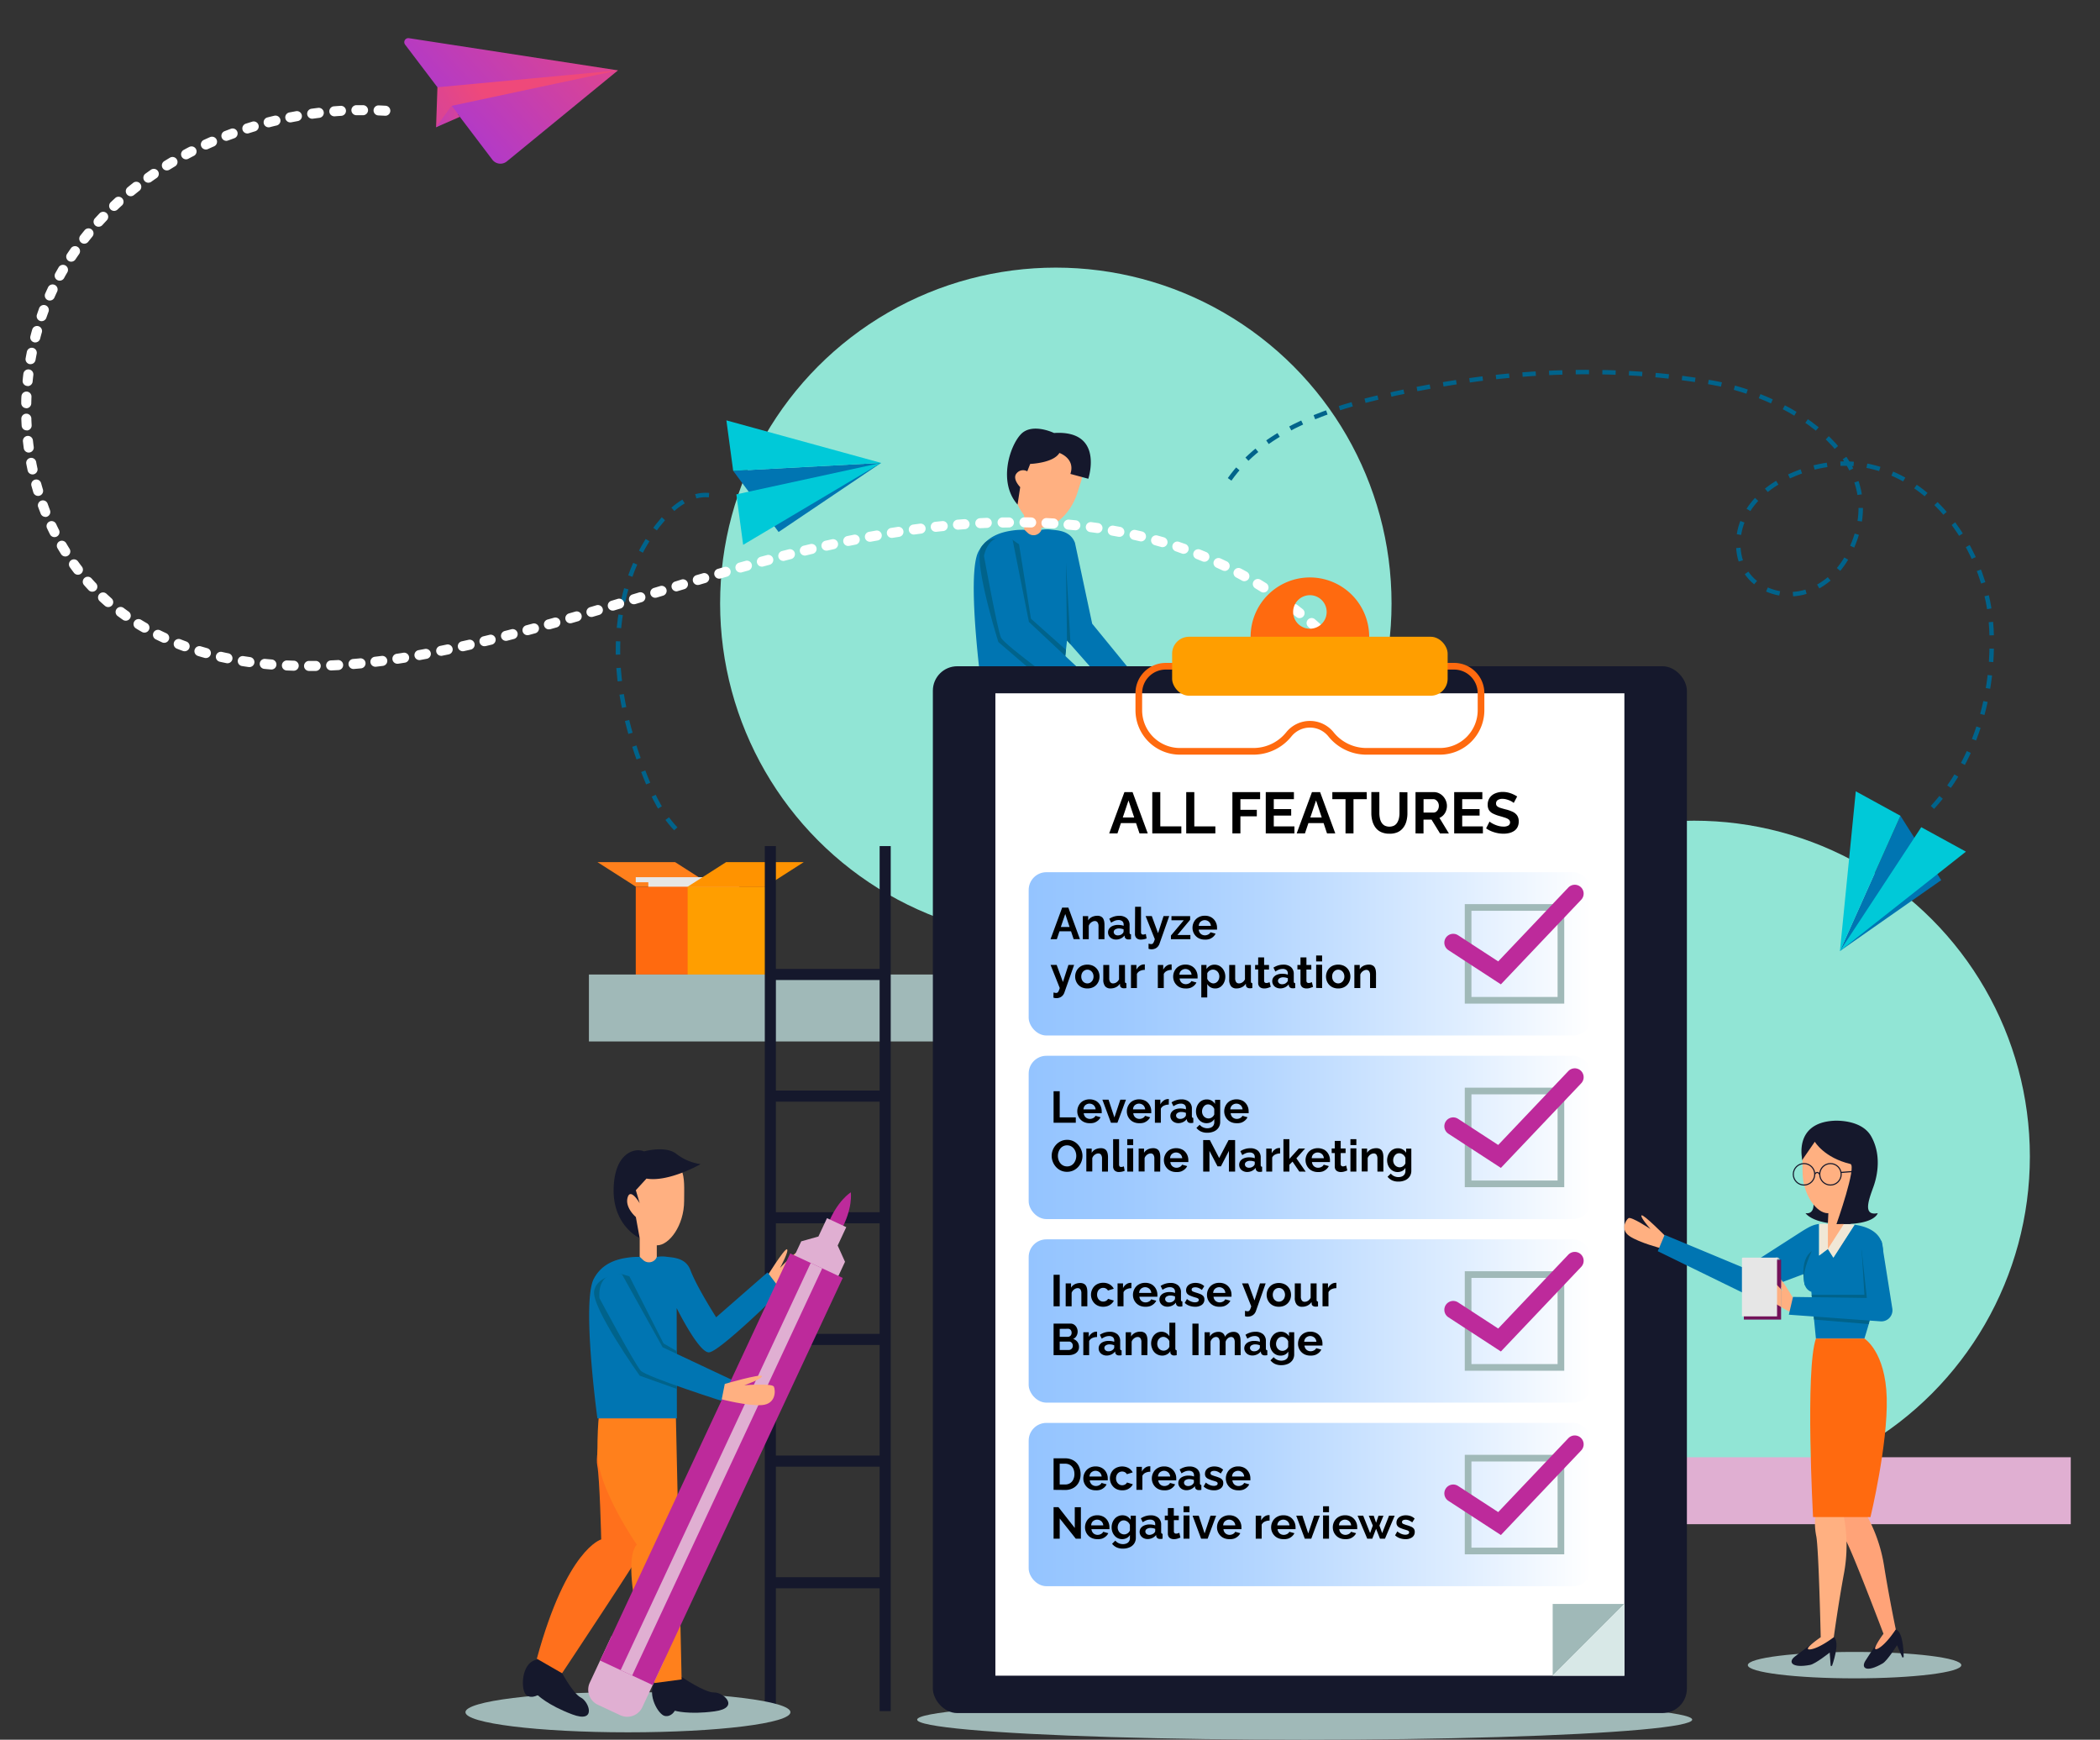 <svg id="Layer_1" data-name="Layer 1" xmlns="http://www.w3.org/2000/svg" xmlns:xlink="http://www.w3.org/1999/xlink" viewBox="0 0 945.99 783.54"><rect x="0" y="0" width="945.99" height="783.54" fill="#333333" stroke="none"/><defs><style>.cls-1{fill:#91e5d5;}.cls-2{fill:#ff801c;}.cls-3{fill:#e6e6e6;}.cls-4{fill:#ff6a0f;}.cls-5{fill:#ff9e00;}.cls-6{fill:#ff9300;}.cls-7{fill:#a0b9b8;}.cls-8{fill:#e0afd2;}.cls-10,.cls-23,.cls-26,.cls-27,.cls-34,.cls-35,.cls-9{fill:none;}.cls-35,.cls-9{stroke:#15182c;}.cls-10,.cls-23,.cls-26,.cls-27,.cls-35,.cls-9{stroke-miterlimit:10;}.cls-9{stroke-width:5px;}.cls-10{stroke:#00638b;stroke-width:2px;stroke-dasharray:6;}.cls-11{fill:#0075b2;}.cls-12{fill:#00c9d8;}.cls-13{fill:#ffb081;}.cls-14{fill:#00638b;}.cls-15{fill:#15182c;}.cls-16{fill:#ff701c;}.cls-17{fill:#bd2a9b;}.cls-18{fill:#fff;}.cls-19{fill:url(#linear-gradient);}.cls-20{fill:url(#linear-gradient-2);}.cls-21{fill:url(#linear-gradient-3);}.cls-22{fill:url(#linear-gradient-4);}.cls-23{stroke:#ff6a0f;}.cls-23,.cls-26{stroke-width:3px;}.cls-24{fill:#d8e8e7;}.cls-25{fill:url(#linear-gradient-5);}.cls-26{stroke:#a0b9b8;}.cls-27{stroke:#bd2a9b;stroke-linecap:round;stroke-width:8px;}.cls-28{fill:url(#linear-gradient-6);}.cls-29{fill:url(#linear-gradient-7);}.cls-30{fill:url(#linear-gradient-8);}.cls-31{fill:#f0e7d6;}.cls-32{fill:#ffa378;}.cls-33{fill:#731259;}.cls-35{stroke-width:0.5px;}</style><linearGradient id="linear-gradient" x1="475.58" y1="-4976.43" x2="395.86" y2="-5024.75" gradientTransform="matrix(-0.98, -0.2, 0, 0.93, 598.46, 4779.29)" gradientUnits="userSpaceOnUse"><stop offset="0" stop-color="#a737d5"/><stop offset="1" stop-color="#ef497a"/></linearGradient><linearGradient id="linear-gradient-2" x1="431.33" y1="-4994.3" x2="340.11" y2="-5090.75" xlink:href="#linear-gradient"/><linearGradient id="linear-gradient-3" x1="469.76" y1="-4977.24" x2="395.29" y2="-5022.37" xlink:href="#linear-gradient"/><linearGradient id="linear-gradient-4" x1="-12112.38" y1="-4788.34" x2="-12078.36" y2="-4798.2" gradientTransform="translate(11130.71 7112.13) rotate(11.24)" xlink:href="#linear-gradient"/><linearGradient id="linear-gradient-5" x1="463.39" y1="429.6" x2="716.74" y2="429.6" gradientUnits="userSpaceOnUse"><stop offset="0" stop-color="#94c4ff"/><stop offset="0.16" stop-color="#9dc9ff"/><stop offset="0.43" stop-color="#b6d7ff"/><stop offset="0.76" stop-color="#deedff"/><stop offset="1" stop-color="#fff"/></linearGradient><linearGradient id="linear-gradient-6" x1="463.39" y1="512.27" x2="716.74" y2="512.27" xlink:href="#linear-gradient-5"/><linearGradient id="linear-gradient-7" x1="463.39" y1="594.95" x2="716.74" y2="594.95" xlink:href="#linear-gradient-5"/><linearGradient id="linear-gradient-8" x1="463.39" y1="677.62" x2="716.74" y2="677.62" xlink:href="#linear-gradient-5"/></defs><circle class="cls-1" cx="763.17" cy="520.85" r="151.23"/><circle class="cls-1" cx="475.62" cy="271.76" r="151.23"/><polygon class="cls-2" points="269.15 388.29 304.13 388.29 321.45 399.36 286.47 399.36 269.15 388.29"/><rect class="cls-3" x="292.05" y="396.21" width="40.93" height="10.86"/><rect class="cls-3" x="286.39" y="395.07" width="40.93" height="2.28"/><rect class="cls-4" x="286.39" y="399.36" width="58.35" height="39.55"/><rect class="cls-5" x="309.76" y="399.36" width="34.98" height="39.55"/><polygon class="cls-6" points="362.06 388.29 327.08 388.29 309.76 399.36 344.75 399.36 362.06 388.29"/><rect class="cls-7" x="265.29" y="438.9" width="339.3" height="30.15"/><rect class="cls-8" x="593.52" y="656.31" width="339.3" height="30.15"/><line class="cls-9" x1="347.02" y1="381.06" x2="347.02" y2="770.66"/><line class="cls-9" x1="398.75" y1="381.06" x2="398.75" y2="770.66"/><line class="cls-9" x1="347.02" y1="438.88" x2="398.75" y2="438.88"/><line class="cls-9" x1="347.02" y1="493.67" x2="398.75" y2="493.67"/><line class="cls-9" x1="347.02" y1="548.46" x2="398.75" y2="548.46"/><line class="cls-9" x1="347.02" y1="603.25" x2="398.75" y2="603.25"/><line class="cls-9" x1="347.02" y1="658.05" x2="398.75" y2="658.05"/><line class="cls-9" x1="347.02" y1="712.84" x2="398.75" y2="712.84"/><path class="cls-10" d="M553.91,215.89c14.8-20.88,40.73-30.52,65.6-36.56,48.69-11.84,102.2-15.79,151.78-7,36.08,6.38,83.45,35.59,61.21,77.76-4.25,8.06-11.64,14.69-20.49,16.84s-19-.75-24.57-8-5.64-18.07-1.48-26.36,11.9-14.35,20.34-18.18c48-21.77,88.69,23.92,90.79,69.08,1.37,29.53-7.47,60.29-27.94,81.63"/><polygon class="cls-11" points="874.46 396.4 828.84 428.31 856.09 367.41 874.46 396.4"/><polygon class="cls-12" points="835.98 356.39 828.84 428.31 856.09 367.41 835.98 356.39"/><polygon class="cls-12" points="865.47 372.55 828.84 428.31 885.59 383.56 865.47 372.55"/><polygon class="cls-11" points="350.74 239.6 396.91 208.48 330.28 212.06 350.74 239.6"/><polygon class="cls-12" points="327.22 189.33 396.91 208.48 330.28 212.06 327.22 189.33"/><polygon class="cls-12" points="331.71 222.65 396.91 208.48 334.77 245.38 331.71 222.65"/><path class="cls-10" d="M319.38,223c-8.1-.79-15.45,4.77-20.78,10.91-13.35,15.35-19.74,36-20.2,56.28s4.68,40.46,12.21,59.35c3.65,9.15,8,18.3,15.18,25.09"/><rect class="cls-13" x="461.35" y="227.79" width="7.69" height="15.2"/><path class="cls-11" d="M479.37,300.06l1.29-11.61,10.23,11.61h16.77L492,280.9l-7.76-36.42c-2.16-5.72-8.15-5.59-10.86-5.95a13.76,13.76,0,0,0-4.22.09,3.83,3.83,0,0,1-6.19,1.39l-1.48-1.39a30.62,30.62,0,0,0-5.19.28c-5.21.71-11.81,2.52-15.54,9.53-3.92,7.38-1.52,35.62.24,51.63Z"/><path class="cls-13" d="M485.37,221.88c-3.28,10.56-12.33,17.14-17.6,15.51-5.43-1.69-14.2-13.79-10.92-24.35s5.28-19.32,20.19-14.7C492.76,203.21,488.64,211.32,485.37,221.88Z"/><path class="cls-14" d="M480.18,292.69l-15.77-14.05-5.36-33.5-2.9-2s-7.81-2.4-12.3,1.12a16.48,16.48,0,0,0-1.89,2.21c-3.59,6.62,7.78,42.68,7.78,42.68l12.73,10.95h16.9Z"/><path class="cls-13" d="M485.73,303.18s16,5.33,15.76,6.58-8.84-1.09-8.84-1.09,10.88,6.31,10.6,8.09-3.58,7-9.12,3.78-13.47-12.43-13.47-12.43Z"/><path class="cls-11" d="M456.15,243.1l7.35,37,25.62,24-6.21,8.3s-30.38-21.71-32-25.25-7.66-36.76-7.66-36.76S445.31,238.13,456.15,243.1Z"/><polygon class="cls-14" points="480.65 288.45 480.18 253.25 482.26 290.26 480.65 288.45"/><path class="cls-15" d="M477.23,204s7.29,2.47,4.95,9.44l8.07,2.18s7.35-22.06-15.44-20.61c0,0-9.87-4.79-14.95.58s-10.29,21.7-1.48,31.66l1.19-7.86s-3.77-3.77-1.6-6.24a3.77,3.77,0,0,1,4.79-.87l1.31-3.34S474.47,208.6,477.23,204Z"/><ellipse class="cls-7" cx="282.87" cy="771.14" rx="73.2" ry="9.06"/><path class="cls-15" d="M252.08,751.47s5.81,11.21,9.57,13.07,7.22,11.76-3.88,7.58-15.6-8.72-15.6-8.72-2.75,1.84-5.08,0S234.57,751,240,748.08,252.08,751.47,252.08,751.47Z"/><path class="cls-16" d="M272.79,636.87s-4.87,17.42-3.74,23.08,1.78,33.37,1.78,33.37-15.46,4.08-29,53.73l11.36,6.54s37.91-57,39-60.27,6.72-56.45,6.72-56.45Z"/><path class="cls-15" d="M307.07,755.25s10.43,7.14,14.63,7,11.91,6.94.16,8.51-17.87-.29-17.87-.29-1.55,2.92-4.5,2.36-8.05-9.67-4.65-14.84S307.07,755.25,307.07,755.25Z"/><path class="cls-2" d="M304.35,632.63l2.7,123.74L294.84,758s-16.59-52.56-8-62.36c0,0-17.74-25.45-17.73-41.45s1.32-20.9,1.32-20.9Z"/><rect class="cls-13" x="288.17" y="555.31" width="7.69" height="15.2"/><path class="cls-13" d="M308.18,540.87c0,11-6.7,20-12.21,20-5.68,0-17.65-9-17.65-20s-.67-20,14.93-20C309.71,520.85,308.18,529.81,308.18,540.87Z"/><path class="cls-13" d="M344.5,576.49s8.86-14.34,10-13.83-3.1,8.36-3.1,8.36,8.64-9.14,10.31-8.45,6,5.09,1.59,9.74-15.2,10.25-15.2,10.25Z"/><path class="cls-11" d="M345.76,573.05l-23.15,20.22S313.93,579.74,311,572c-2.16-5.73-8.15-5.59-10.87-6a13.4,13.4,0,0,0-4.22.09h0a3.84,3.84,0,0,1-6.19,1.39l-1.48-1.39a30.62,30.62,0,0,0-5.19.28c-5.2.7-11.81,2.51-15.54,9.53-5.56,10.46,1.6,62.9,1.6,62.9h35.81l-.1-49.66s9.86,19.94,14.48,19.94S352,581.3,352,581.3Z"/><path class="cls-15" d="M290.13,518.56s9.8-2.75,14.59,1.16a23.16,23.16,0,0,0,10.89,4.58s-14.37,8.23-24.39,6.51l-4.79,5.24,1.74,5.88s-4.13-7.18-5.44-2.61,3.7,8.79,3.7,8.79l1.74,9.56s-12-5.5-11.75-22S286,516.75,290.13,518.56Z"/><path class="cls-14" d="M288.17,619.58s-22-30.91-20.51-38.26,12.48-7.49,12.48-7.49l3.38,1,15.4,30.24,6,3.48,0,17Z"/><path class="cls-11" d="M280.14,573.83l18.35,32.94,31.76,14.94-3.36,9.81s-35.58-11.32-38.24-14.18-18.59-32.62-18.59-32.62S268.29,572.43,280.14,573.83Z"/><path class="cls-17" d="M383.26,537s-6.26,3.81-10.39,14.7l2.9,1.35,2.89,1.35C384.36,544.22,383.26,537,383.26,537Z"/><polygon class="cls-8" points="377.35 560.96 381.22 552.68 376.88 550.65 372.54 548.63 368.67 556.9 360.93 559.07 357.06 567.35 366.93 571.96 376.79 576.56 380.66 568.28 377.35 560.96"/><path class="cls-8" d="M267.81,741h26.13a0,0,0,0,1,0,0v23.08a7.5,7.5,0,0,1-7.5,7.5H275.31a7.5,7.5,0,0,1-7.5-7.5V741A0,0,0,0,1,267.81,741Z" transform="translate(346.3 -47.82) rotate(25.03)"/><rect class="cls-17" x="311.97" y="560.51" width="26.13" height="202.39" transform="translate(310.44 -75.37) rotate(25.03)"/><rect class="cls-8" x="322.17" y="560.51" width="5.72" height="202.39" transform="translate(310.44 -75.37) rotate(25.03)"/><path class="cls-13" d="M326.49,623.29s16.19-4.69,16.71-3.53-7.91,4.12-7.91,4.12,12.54-1,13.32.65,1,7.79-5.36,8.29-18.14-2.59-18.14-2.59Z"/><path class="cls-18" d="M637,361.48a2.26,2.26,0,0,1-2.23-1.89c-.16-1-.34-1.94-.52-2.9a2.26,2.26,0,0,1,4.44-.86c.19,1,.37,2,.54,3a2.26,2.26,0,0,1-1.86,2.6A1.55,1.55,0,0,1,637,361.48Zm-2.07-9.79a2.26,2.26,0,0,1-2.18-1.7c-.25-1-.5-1.91-.77-2.85a2.26,2.26,0,0,1,4.35-1.23c.28,1,.54,2,.8,2.95a2.27,2.27,0,0,1-1.63,2.76A2.78,2.78,0,0,1,634.89,351.69ZM632,342.11a2.27,2.27,0,0,1-2.14-1.52c-.32-.93-.65-1.86-1-2.77a2.26,2.26,0,1,1,4.24-1.59c.35.95.7,1.91,1,2.87a2.27,2.27,0,0,1-1.4,2.88A2.1,2.1,0,0,1,632,342.11Zm-3.66-9.31a2.25,2.25,0,0,1-2.07-1.35c-.4-.89-.81-1.79-1.23-2.68a2.26,2.26,0,0,1,4.1-1.92c.43.92.85,1.85,1.26,2.78a2.25,2.25,0,0,1-1.15,3A2.29,2.29,0,0,1,628.35,332.8Zm-4.39-9a2.27,2.27,0,0,1-2-1.19c-.46-.87-.94-1.73-1.42-2.58a2.26,2.26,0,0,1,3.93-2.24q.75,1.33,1.47,2.67a2.26,2.26,0,0,1-2,3.34Zm-5.07-8.62a2.24,2.24,0,0,1-1.9-1c-.53-.83-1.07-1.65-1.62-2.47a2.26,2.26,0,0,1,3.76-2.51c.57.84,1.12,1.69,1.67,2.55a2.25,2.25,0,0,1-1.91,3.47ZM613.22,307a2.27,2.27,0,0,1-1.82-.92c-.58-.78-1.18-1.57-1.78-2.34a2.26,2.26,0,1,1,3.57-2.78c.62.8,1.23,1.61,1.84,2.42a2.27,2.27,0,0,1-1.81,3.62Zm-474-4.82a2.26,2.26,0,1,1,0-4.52l3,0h0a2.26,2.26,0,0,1,0,4.52l-3,0Zm-7-.1h-.07l-3-.11a2.26,2.26,0,1,1,.2-4.52l3,.11a2.26,2.26,0,0,1-.07,4.52Zm17-.13a2.26,2.26,0,0,1-.1-4.52l3-.15a2.26,2.26,0,1,1,.26,4.51l-3,.16Zm-27-.43h-.18c-1-.08-2-.17-3-.27a2.26,2.26,0,0,1,.44-4.5c1,.1,2,.19,3,.27a2.26,2.26,0,0,1-.19,4.51Zm37-.22a2.26,2.26,0,0,1-.18-4.51l3-.27a2.27,2.27,0,1,1,.43,4.51l-3,.26Zm-46.9-.88-.31,0c-1-.14-2-.29-3-.45a2.26,2.26,0,0,1,.71-4.47c1,.16,2,.3,2.93.44a2.26,2.26,0,0,1-.31,4.5Zm56.85-.13a2.26,2.26,0,0,1-.26-4.51l3-.37a2.26,2.26,0,0,1,.58,4.49l-3,.37ZM607,299.19a2.28,2.28,0,0,1-1.72-.79c-.63-.75-1.28-1.49-1.94-2.22a2.26,2.26,0,0,1,3.38-3c.68.76,1.34,1.52,2,2.29a2.26,2.26,0,0,1-1.72,3.73Zm-427.93-.25a2.26,2.26,0,0,1-.34-4.5c1-.14,2-.3,2.95-.46a2.26,2.26,0,0,1,.72,4.47l-3,.47Zm-76.62-.22a1.73,1.73,0,0,1-.45-.05c-1-.2-2-.42-3-.64a2.26,2.26,0,1,1,1-4.41c1,.22,1.92.43,2.89.62a2.26,2.26,0,0,1-.46,4.48Zm86.48-1.43a2.26,2.26,0,0,1-.4-4.48l2.93-.55a2.26,2.26,0,0,1,.84,4.44l-3,.56A2.83,2.83,0,0,1,188.91,297.29Zm-96.2-.92a2.55,2.55,0,0,1-.61-.08c-1-.28-2-.56-2.93-.86a2.26,2.26,0,1,1,1.31-4.33c1,.29,1.89.56,2.84.83a2.26,2.26,0,0,1-.61,4.44Zm106-1a2.26,2.26,0,0,1-.45-4.47l2.92-.61a2.26,2.26,0,0,1,.93,4.43l-2.95.61A2.28,2.28,0,0,1,198.73,295.39ZM83.19,293.31a2.36,2.36,0,0,1-.78-.13c-1-.35-1.91-.71-2.85-1.08a2.27,2.27,0,0,1,1.65-4.22c.91.36,1.83.71,2.75,1.05a2.26,2.26,0,0,1-.77,4.38Zm125.32,0a2.26,2.26,0,0,1-.49-4.47l2.91-.65a2.26,2.26,0,1,1,1,4.4l-2.94.67A2.09,2.09,0,0,1,208.51,293.3Zm391.74-1.48a2.26,2.26,0,0,1-1.62-.68c-.69-.71-1.38-1.41-2.08-2.1a2.26,2.26,0,0,1,3.17-3.22c.73.72,1.44,1.44,2.15,2.16a2.26,2.26,0,0,1-1.62,3.84Zm-382-.78a2.26,2.26,0,0,1-.53-4.46l2.9-.71a2.27,2.27,0,0,1,1.08,4.4l-2.92.71A2.46,2.46,0,0,1,218.25,291ZM73.94,289.51a2.25,2.25,0,0,1-.94-.21q-1.4-.65-2.76-1.32a2.26,2.26,0,1,1,2-4.05c.88.43,1.76.85,2.65,1.26a2.26,2.26,0,0,1-1,4.32Zm154-.88a2.26,2.26,0,0,1-.56-4.45l2.9-.75a2.26,2.26,0,1,1,1.14,4.37l-2.92.76A2.6,2.6,0,0,1,228,288.63Zm9.67-2.55a2.26,2.26,0,0,1-.58-4.44l2.88-.78a2.26,2.26,0,1,1,1.19,4.36l-2.9.79A2.32,2.32,0,0,1,237.62,286.08ZM65.07,284.92a2.2,2.2,0,0,1-1.13-.3c-.88-.5-1.76-1-2.63-1.56a2.26,2.26,0,1,1,2.36-3.85c.84.51,1.68,1,2.52,1.49a2.26,2.26,0,0,1-1.12,4.22Zm528,0a2.2,2.2,0,0,1-1.51-.59c-.73-.66-1.47-1.31-2.21-2a2.26,2.26,0,1,1,3-3.41c.77.67,1.52,1.34,2.27,2a2.26,2.26,0,0,1-1.52,3.94Zm-345.79-1.46a2.26,2.26,0,0,1-.6-4.44l2.88-.81a2.26,2.26,0,1,1,1.23,4.35l-2.89.82A2.64,2.64,0,0,1,247.26,283.43Zm9.62-2.74a2.27,2.27,0,0,1-.63-4.44l2.88-.83a2.26,2.26,0,0,1,1.27,4.34l-2.89.84A2.28,2.28,0,0,1,256.88,280.69ZM56.64,279.56a2.26,2.26,0,0,1-1.3-.42c-.83-.58-1.65-1.18-2.47-1.79a2.27,2.27,0,0,1,2.71-3.63c.78.59,1.57,1.16,2.37,1.73a2.26,2.26,0,0,1-1.31,4.11Zm528.81-1.15a2.19,2.19,0,0,1-1.41-.5c-.77-.61-1.55-1.23-2.33-1.83a2.26,2.26,0,0,1,2.77-3.58l2.39,1.88a2.26,2.26,0,0,1-1.42,4Zm-319-.53a2.26,2.26,0,0,1-.64-4.43l2.87-.86a2.26,2.26,0,0,1,1.29,4.34l-2.88.85A2,2,0,0,1,266.48,277.88Zm9.58-2.87a2.26,2.26,0,0,1-.65-4.42l2.87-.87a2.26,2.26,0,1,1,1.31,4.33l-2.87.87A2.5,2.5,0,0,1,276.06,275Zm-227.29-1.6a2.26,2.26,0,0,1-1.48-.56c-.78-.67-1.54-1.35-2.29-2.05a2.26,2.26,0,1,1,3.06-3.32c.72.66,1.45,1.31,2.19,2a2.26,2.26,0,0,1,.23,3.19A2.29,2.29,0,0,1,48.77,273.41Zm528.71-1a2.27,2.27,0,0,1-1.31-.42c-.81-.57-1.61-1.14-2.43-1.7a2.26,2.26,0,1,1,2.56-3.73c.83.58,1.66,1.15,2.49,1.74a2.27,2.27,0,0,1-1.31,4.11Zm-291.85-.27a2.26,2.26,0,0,1-.65-4.43l2.87-.87a2.26,2.26,0,0,1,1.31,4.33l-2.87.87A2.16,2.16,0,0,1,285.63,272.12Zm9.57-2.91a2.26,2.26,0,0,1-.65-4.42l2.87-.87a2.26,2.26,0,0,1,1.31,4.33l-2.87.87A2.5,2.5,0,0,1,295.2,269.21Zm274-2.38a2.2,2.2,0,0,1-1.2-.35l-2.52-1.55a2.26,2.26,0,1,1,2.34-3.87c.86.52,1.73,1.05,2.58,1.59a2.26,2.26,0,0,1-1.2,4.18Zm-527.61-.36a2.28,2.28,0,0,1-1.65-.71c-.7-.75-1.39-1.5-2.06-2.27a2.26,2.26,0,0,1,3.39-3c.65.73,1.3,1.45,2,2.17a2.25,2.25,0,0,1-1.65,3.8Zm263.22-.15a2.26,2.26,0,0,1-.65-4.43L307,261a2.26,2.26,0,1,1,1.3,4.33l-2.87.86A2.14,2.14,0,0,1,304.78,266.32Zm9.58-2.87a2.26,2.26,0,0,1-.65-4.43l2.88-.85a2.26,2.26,0,1,1,1.28,4.34l-2.87.85A2.35,2.35,0,0,1,314.36,263.45Zm246.2-1.7a2.32,2.32,0,0,1-1.1-.29c-.86-.48-1.73-.95-2.6-1.41a2.26,2.26,0,1,1,2.12-4c.9.47,1.79.95,2.67,1.45a2.26,2.26,0,0,1,.89,3.07A2.29,2.29,0,0,1,560.56,261.75ZM324,260.63a2.26,2.26,0,0,1-.63-4.43l2.89-.84a2.26,2.26,0,1,1,1.25,4.35l-2.88.83A2.28,2.28,0,0,1,324,260.63ZM35.1,258.85a2.28,2.28,0,0,1-1.8-.89c-.62-.81-1.23-1.63-1.82-2.46a2.26,2.26,0,1,1,3.67-2.64c.57.79,1.15,1.57,1.75,2.35a2.26,2.26,0,0,1-.43,3.17A2.21,2.21,0,0,1,35.1,258.85Zm298.46-1a2.26,2.26,0,0,1-.61-4.44l2.9-.81a2.26,2.26,0,0,1,1.21,4.36l-2.88.8A2.21,2.21,0,0,1,333.56,257.88Zm218.11-.73a2.3,2.3,0,0,1-1-.23L548,255.65a2.26,2.26,0,1,1,1.9-4.1c.92.42,1.84.86,2.75,1.3a2.26,2.26,0,0,1-1,4.3ZM343.2,255.21a2.26,2.26,0,0,1-.59-4.44l2.9-.78a2.26,2.26,0,0,1,1.17,4.37l-2.89.78A2.32,2.32,0,0,1,343.2,255.21ZM542.55,253a2.25,2.25,0,0,1-.87-.17l-2.75-1.12a2.26,2.26,0,0,1,1.67-4.2c.95.37,1.88.76,2.82,1.15a2.26,2.26,0,0,1-.87,4.34Zm-189.68-.38a2.26,2.26,0,0,1-.57-4.45l2.92-.75a2.26,2.26,0,1,1,1.11,4.38l-2.9.75A2.77,2.77,0,0,1,352.87,252.66Zm-323.45-2a2.24,2.24,0,0,1-1.92-1.07c-.54-.87-1.07-1.74-1.59-2.62a2.26,2.26,0,0,1,3.91-2.28c.49.84,1,1.68,1.51,2.51a2.25,2.25,0,0,1-.72,3.11A2.17,2.17,0,0,1,29.42,250.63Zm333.15-.4a2.26,2.26,0,0,1-.53-4.46l2.93-.7a2.26,2.26,0,1,1,1,4.4l-2.91.7A2.46,2.46,0,0,1,362.57,250.23Zm170.64-.78a2.25,2.25,0,0,1-.76-.13c-.93-.33-1.86-.65-2.8-1a2.26,2.26,0,1,1,1.43-4.29l2.88,1a2.26,2.26,0,0,1-.75,4.39ZM372.31,248a2.26,2.26,0,0,1-.49-4.47l2.94-.65a2.26,2.26,0,1,1,1,4.42l-2.91.65A2.92,2.92,0,0,1,372.31,248Zm151.37-1.57a2.27,2.27,0,0,1-.63-.08l-.45-.13-2.41-.68a2.26,2.26,0,1,1,1.2-4.36l2.46.69.46.13a2.26,2.26,0,0,1-.63,4.43Zm-141.59-.53a2.26,2.26,0,0,1-.45-4.47l2.95-.6a2.26,2.26,0,1,1,.88,4.44l-2.93.59A2.28,2.28,0,0,1,382.09,245.86Zm9.81-1.9a2.26,2.26,0,0,1-.4-4.49l3-.53a2.26,2.26,0,1,1,.78,4.45l-2.93.53A2,2,0,0,1,391.9,244ZM514,243.85a1.86,1.86,0,0,1-.52-.07l-2.9-.67a2.26,2.26,0,1,1,1-4.41l2.95.68a2.27,2.27,0,0,1-.52,4.47Zm-112.25-1.59a2.26,2.26,0,0,1-.36-4.49l3-.47a2.26,2.26,0,0,1,.69,4.47l-2.95.46A2.19,2.19,0,0,1,401.76,242.26Zm-377.23-.35a2.25,2.25,0,0,1-2-1.25c-.46-.91-.91-1.83-1.34-2.75a2.26,2.26,0,1,1,4.1-1.92c.41.89.84,1.77,1.28,2.64a2.26,2.26,0,0,1-2,3.28Zm479.7-.16a2,2,0,0,1-.42,0l-2.92-.53a2.26,2.26,0,1,1,.78-4.46l3,.55a2.26,2.26,0,0,1-.43,4.48Zm-92.58-1a2.26,2.26,0,0,1-.3-4.5l3-.4a2.26,2.26,0,1,1,.58,4.48l-3,.4Zm82.72-.69-.32,0c-1-.15-2-.28-2.95-.41a2.26,2.26,0,0,1,.6-4.49c1,.14,2,.27,3,.42a2.26,2.26,0,0,1-.32,4.5Zm-72.8-.54a2.26,2.26,0,0,1-.24-4.51l3-.31a2.26,2.26,0,1,1,.46,4.49l-3,.32Zm62.88-.69h-.23l-3-.29a2.26,2.26,0,1,1,.41-4.5l3,.29a2.26,2.26,0,0,1-.23,4.51Zm-52.92-.27a2.26,2.26,0,0,1-.18-4.51l3-.23a2.26,2.26,0,0,1,.32,4.51l-3,.23Zm43-.55h-.14l-3-.17a2.26,2.26,0,1,1,.23-4.51l3,.17a2.26,2.26,0,0,1-.14,4.52Zm-33-.12a2.26,2.26,0,0,1-.11-4.51c1-.06,2-.1,3-.15a2.26,2.26,0,0,1,.2,4.52l-3,.14Zm23-.32h-.05l-3-.06a2.26,2.26,0,1,1,.07-4.52c1,0,2,0,3,.06a2.26,2.26,0,0,1-.06,4.52Zm-13,0a2.27,2.27,0,0,1-.05-4.53l3,0a2.31,2.31,0,0,1,2.29,2.24,2.26,2.26,0,0,1-2.24,2.28l-3,.05ZM20.44,232.79a2.25,2.25,0,0,1-2.1-1.43c-.38-1-.74-1.9-1.09-2.85A2.26,2.26,0,1,1,21.5,227c.33.92.68,1.83,1,2.74a2.26,2.26,0,0,1-2.1,3.1Zm-3.29-9.44A2.26,2.26,0,0,1,15,221.74c-.29-1-.57-2-.84-2.93a2.26,2.26,0,1,1,4.36-1.2c.26.94.53,1.89.81,2.82a2.27,2.27,0,0,1-1.51,2.82A2.16,2.16,0,0,1,17.15,223.35Zm-2.49-9.68a2.26,2.26,0,0,1-2.21-1.78c-.21-1-.42-2-.61-3a2.26,2.26,0,0,1,4.45-.84c.18,1,.38,1.93.58,2.88a2.26,2.26,0,0,1-1.73,2.69A2,2,0,0,1,14.66,213.67Zm-1.72-9.84a2.28,2.28,0,0,1-2.24-2c-.13-1-.25-2-.37-3a2.26,2.26,0,0,1,4.5-.49c.11,1,.23,1.95.36,2.92a2.26,2.26,0,0,1-1.94,2.54Zm-.94-10a2.25,2.25,0,0,1-2.25-2.13c-.06-1-.11-2-.14-3.05a2.26,2.26,0,0,1,4.52-.15c0,1,.08,2,.13,3a2.26,2.26,0,0,1-2.13,2.38Zm-.17-10h-.05a2.26,2.26,0,0,1-2.21-2.31c0-1,0-2,.09-3a2.26,2.26,0,1,1,4.52.2q-.06,1.47-.09,2.94A2.26,2.26,0,0,1,11.83,183.88Zm.59-10H12.2a2.25,2.25,0,0,1-2-2.47c.09-1,.2-2,.33-3a2.26,2.26,0,0,1,4.49.54c-.12,1-.23,2-.32,2.94A2.27,2.27,0,0,1,12.42,173.9ZM13.77,164l-.39,0a2.26,2.26,0,0,1-1.84-2.62q.27-1.5.57-3a2.26,2.26,0,0,1,4.43.89c-.19,1-.37,1.93-.55,2.89A2.25,2.25,0,0,1,13.77,164Zm2.12-9.77a2.22,2.22,0,0,1-.57-.07,2.26,2.26,0,0,1-1.62-2.76c.25-1,.52-2,.8-2.94a2.26,2.26,0,1,1,4.35,1.23c-.27.95-.53,1.9-.77,2.85A2.27,2.27,0,0,1,15.89,154.22Zm2.89-9.57a2.34,2.34,0,0,1-.74-.12,2.27,2.27,0,0,1-1.4-2.88c.33-1,.68-1.92,1-2.88a2.26,2.26,0,0,1,4.23,1.59c-.34.92-.67,1.84-1,2.77A2.26,2.26,0,0,1,18.78,144.65Zm3.66-9.3a2.25,2.25,0,0,1-2.06-3.18c.41-.93.84-1.86,1.27-2.78a2.26,2.26,0,0,1,4.09,1.94c-.42.89-.83,1.78-1.23,2.68A2.26,2.26,0,0,1,22.44,135.35Zm4.45-8.95a2.32,2.32,0,0,1-1.1-.29,2.25,2.25,0,0,1-.88-3.07c.49-.89,1-1.78,1.51-2.66a2.26,2.26,0,0,1,3.9,2.29c-.5.85-1,1.7-1.45,2.56A2.28,2.28,0,0,1,26.89,126.4Zm5.2-8.55a2.21,2.21,0,0,1-1.25-.38,2.26,2.26,0,0,1-.63-3.13c.57-.85,1.14-1.69,1.73-2.53a2.26,2.26,0,1,1,3.7,2.6c-.56.8-1.12,1.61-1.66,2.43A2.26,2.26,0,0,1,32.09,117.85Zm5.87-8.1a2.27,2.27,0,0,1-1.78-3.66c.63-.8,1.26-1.6,1.91-2.38a2.26,2.26,0,1,1,3.49,2.87c-.62.76-1.24,1.53-1.84,2.3A2.26,2.26,0,0,1,38,109.75Zm6.46-7.64a2.25,2.25,0,0,1-1.67-3.78c.68-.75,1.38-1.5,2.08-2.23a2.26,2.26,0,1,1,3.27,3.12q-1,1.07-2,2.16A2.25,2.25,0,0,1,44.42,102.11Zm7-7.13a2.26,2.26,0,0,1-1.55-3.9c.73-.7,1.48-1.39,2.23-2.08a2.27,2.27,0,0,1,3,3.36c-.73.66-1.45,1.32-2.16,2A2.29,2.29,0,0,1,51.42,95Zm7.5-6.61a2.26,2.26,0,0,1-1.44-4c.78-.65,1.57-1.28,2.37-1.91A2.26,2.26,0,1,1,62.65,86l-2.3,1.85A2.23,2.23,0,0,1,58.92,88.37Zm7.93-6.08a2.26,2.26,0,0,1-1.32-4.1L68,76.44a2.26,2.26,0,0,1,2.55,3.74c-.81.55-1.62,1.12-2.42,1.69A2.27,2.27,0,0,1,66.85,82.29Zm8.32-5.54A2.26,2.26,0,0,1,74,72.57c.86-.53,1.72-1.06,2.6-1.58a2.26,2.26,0,0,1,2.3,3.89l-2.52,1.53A2.24,2.24,0,0,1,75.17,76.75Zm8.66-5a2.26,2.26,0,0,1-1.07-4.25c.89-.48,1.79-1,2.69-1.41a2.26,2.26,0,0,1,2.06,4c-.88.45-1.75.9-2.62,1.37A2.24,2.24,0,0,1,83.83,71.76Zm9-4.43A2.26,2.26,0,0,1,91.84,63c.92-.42,1.84-.84,2.77-1.24a2.26,2.26,0,1,1,1.81,4.15q-1.35.58-2.7,1.2A2.22,2.22,0,0,1,92.78,67.33ZM102,63.44a2.26,2.26,0,0,1-.82-4.37L104,58a2.26,2.26,0,1,1,1.56,4.25c-.93.34-1.85.68-2.77,1A2.32,2.32,0,0,1,102,63.44Zm9.42-3.33a2.26,2.26,0,0,1-.69-4.41l2.9-.91a2.26,2.26,0,0,1,1.31,4.33L112.1,60A2.07,2.07,0,0,1,111.41,60.11Zm9.6-2.77a2.26,2.26,0,0,1-.56-4.45c1-.26,2-.5,3-.74a2.26,2.26,0,1,1,1,4.4c-1,.23-1.92.47-2.87.72A2.22,2.22,0,0,1,121,57.34Zm9.75-2.22a2.26,2.26,0,0,1-.43-4.48l3-.56a2.26,2.26,0,1,1,.8,4.45l-2.91.55A2.18,2.18,0,0,1,130.76,55.12Zm9.86-1.65a2.26,2.26,0,0,1-.3-4.5c1-.14,2-.27,3-.39a2.26,2.26,0,1,1,.54,4.49l-2.93.38A1.72,1.72,0,0,1,140.62,53.47Zm9.95-1.08a2.26,2.26,0,0,1-.18-4.51q1.52-.12,3-.21a2.26,2.26,0,1,1,.28,4.51c-1,.06-2,.13-2.95.21Zm23-.26h-.13l-3-.14a2.26,2.26,0,1,1,.18-4.52q1.51.06,3,.15a2.26,2.26,0,0,1-.12,4.52Zm-13-.24a2.26,2.26,0,0,1-.05-4.52c1,0,2,0,3,0h0a2.26,2.26,0,0,1,0,4.52c-1,0-2,0-3,0Z"/><polygon class="cls-19" points="197.05 39.29 196.44 57.3 208.9 49.97 197.05 39.29"/><path class="cls-20" d="M278.38,31.69l-50.07,41a4.56,4.56,0,0,1-6.52-.77L182.5,20.11a1.82,1.82,0,0,1,1.73-2.91Z"/><polygon class="cls-21" points="197.06 39.3 278.38 31.69 203.37 47.68 202.99 52.67 197.06 39.3"/><polygon class="cls-22" points="207.15 52.62 196.44 57.3 203.37 47.68 207.15 52.62"/><ellipse class="cls-7" cx="587.72" cy="774.49" rx="174.57" ry="9.06"/><path class="cls-4" d="M590.07,260.07a26.71,26.71,0,1,0,26.71,26.71A26.71,26.71,0,0,0,590.07,260.07Zm0,23.09a7.55,7.55,0,1,1,7.55-7.55A7.55,7.55,0,0,1,590.07,283.16Z"/><rect class="cls-15" x="420.23" y="300.06" width="339.67" height="471.47" rx="11"/><rect class="cls-18" x="448.39" y="312.25" width="283.35" height="442.44"/><path class="cls-23" d="M513,312.18v7.69a18.51,18.51,0,0,0,18.51,18.51h33.4a20.46,20.46,0,0,0,15.74-7.73,12.2,12.2,0,0,1,18.86,0,20.44,20.44,0,0,0,15.73,7.73h33.41a18.51,18.51,0,0,0,18.51-18.51v-7.69A12.13,12.13,0,0,0,655,300.06H525.11A12.12,12.12,0,0,0,513,312.18Z"/><polygon class="cls-7" points="699.44 722.39 731.74 722.39 715.59 738.54 699.44 754.69 699.44 722.39"/><polygon class="cls-24" points="731.74 754.69 699.44 754.69 715.59 738.54 731.74 722.39 731.74 754.69"/><rect class="cls-5" x="528.01" y="286.78" width="124.11" height="26.56" rx="7.62"/><path d="M506.52,356.75h3.67l6.84,18.6h-3.72l-1.55-4.64h-6.82l-1.56,4.64h-3.72Zm4.4,11.42-2.56-7.67-2.57,7.67Z"/><path d="M519.07,375.35v-18.6h3.61v15.43h9.48v3.17Z"/><path d="M534.36,375.35v-18.6H538v15.43h9.48v3.17Z"/><path d="M555.16,375.35v-18.6h12.49v3.17h-8.88v4.8h7.39v2.93h-7.39v7.7Z"/><path d="M583.1,372.18v3.17H570.19v-18.6h12.68v3.17H573.8v4.48h7.84v2.93H573.8v4.85Z"/><path d="M591,356.75h3.67l6.84,18.6h-3.72l-1.55-4.64H589.4l-1.56,4.64h-3.72Zm4.4,11.42-2.56-7.67-2.57,7.67Z"/><path d="M615.71,359.92h-6v15.43h-3.59V359.92h-5.94v-3.17h15.48Z"/><path d="M625.89,375.48a8.67,8.67,0,0,1-3.78-.75,6.42,6.42,0,0,1-2.51-2.05,9,9,0,0,1-1.41-3,13.58,13.58,0,0,1-.44-3.47v-9.48h3.61v9.48a11,11,0,0,0,.23,2.24,5.91,5.91,0,0,0,.74,2,3.85,3.85,0,0,0,1.39,1.36,4.94,4.94,0,0,0,4.33,0,3.81,3.81,0,0,0,1.39-1.37,6.7,6.7,0,0,0,.75-1.95,10.27,10.27,0,0,0,.24-2.22v-9.48H634v9.48a13.32,13.32,0,0,1-.46,3.59,8.21,8.21,0,0,1-1.44,2.95,6.63,6.63,0,0,1-2.52,2A8.69,8.69,0,0,1,625.89,375.48Z"/><path d="M637.65,375.35v-18.6h8.23a5.41,5.41,0,0,1,2.37.53,6.07,6.07,0,0,1,1.88,1.41,6.36,6.36,0,0,1,1.23,2,6.13,6.13,0,0,1,.44,2.25,6.43,6.43,0,0,1-.41,2.27,5.52,5.52,0,0,1-1.17,1.9,5.34,5.34,0,0,1-1.78,1.26l4.25,7h-4l-3.83-6.23h-3.61v6.23Zm3.62-9.4h4.53a1.92,1.92,0,0,0,1.2-.41,2.82,2.82,0,0,0,.84-1.09,3.56,3.56,0,0,0,.32-1.52,3.2,3.2,0,0,0-.37-1.55,3.11,3.11,0,0,0-.93-1.06,2,2,0,0,0-1.22-.4h-4.37Z"/><path d="M668,372.18v3.17H655.07v-18.6h12.68v3.17h-9.07v4.48h7.83v2.93h-7.83v4.85Z"/><path d="M681.89,361.63a4.56,4.56,0,0,0-.67-.5,8,8,0,0,0-1.18-.61,12.69,12.69,0,0,0-1.51-.51,6.54,6.54,0,0,0-1.64-.22,3.71,3.71,0,0,0-2.22.55,1.78,1.78,0,0,0-.74,1.54,1.56,1.56,0,0,0,.47,1.2,3.84,3.84,0,0,0,1.41.75c.63.21,1.42.43,2.36.68a16,16,0,0,1,3.18,1.08,5.06,5.06,0,0,1,2.07,1.67,4.63,4.63,0,0,1,.72,2.72,5.38,5.38,0,0,1-.55,2.54,4.56,4.56,0,0,1-1.52,1.71,6.92,6.92,0,0,1-2.2.95,11,11,0,0,1-2.62.3,13.72,13.72,0,0,1-2.77-.29,15.12,15.12,0,0,1-2.68-.82,12.11,12.11,0,0,1-2.35-1.3L671,370a5,5,0,0,0,.84.62,11,11,0,0,0,1.47.76,12.19,12.19,0,0,0,1.88.64,8.57,8.57,0,0,0,2.07.26,4.12,4.12,0,0,0,2.23-.49,1.69,1.69,0,0,0,.16-2.7,5.26,5.26,0,0,0-1.68-.82c-.72-.24-1.56-.5-2.54-.77a15.31,15.31,0,0,1-2.93-1.11,4.41,4.41,0,0,1-1.76-1.55,4.47,4.47,0,0,1-.57-2.35,5.46,5.46,0,0,1,.9-3.2,5.59,5.59,0,0,1,2.45-1.95,8.47,8.47,0,0,1,3.43-.67,10.32,10.32,0,0,1,2.47.29,12.28,12.28,0,0,1,2.19.76,14.19,14.19,0,0,1,1.83,1Z"/><rect class="cls-25" x="463.39" y="392.82" width="253.35" height="73.55" rx="8"/><rect class="cls-26" x="661.34" y="408.7" width="41.81" height="41.81"/><polyline class="cls-27" points="654.63 424.56 675.5 438.16 709.39 402.47"/><path d="M478.47,408.78h2.8l5.22,14.2h-2.84l-1.18-3.54h-5.21L476.07,423h-2.84Zm3.35,8.72-1.95-5.86-2,5.86Z"/><path d="M497.53,423h-2.68v-5.79a3,3,0,0,0-.44-1.81,1.45,1.45,0,0,0-1.22-.58,2.33,2.33,0,0,0-1.09.28,3.25,3.25,0,0,0-1,.75,2.84,2.84,0,0,0-.64,1.1V423h-2.68V412.6h2.42v1.94a3.71,3.71,0,0,1,1-1.14,4.67,4.67,0,0,1,1.43-.71,6,6,0,0,1,1.71-.25,3.34,3.34,0,0,1,1.61.35,2.39,2.39,0,0,1,1,.93,4.24,4.24,0,0,1,.46,1.31,9.27,9.27,0,0,1,.13,1.49Z"/><path d="M499.15,419.92a2.88,2.88,0,0,1,.57-1.77,3.72,3.72,0,0,1,1.59-1.17,6.1,6.1,0,0,1,2.34-.42,10.32,10.32,0,0,1,1.34.1,5.17,5.17,0,0,1,1.18.32v-.55a2,2,0,0,0-.59-1.52,2.58,2.58,0,0,0-1.75-.53,4.5,4.5,0,0,0-1.64.3,8.56,8.56,0,0,0-1.64.88l-.86-1.76a8.66,8.66,0,0,1,2.13-1,7.83,7.83,0,0,1,2.29-.34,5.09,5.09,0,0,1,3.49,1.11,4,4,0,0,1,1.25,3.15V420a.93.93,0,0,0,.15.59.68.68,0,0,0,.49.21V423l-.65.1a3.29,3.29,0,0,1-.49,0,1.77,1.77,0,0,1-1.21-.36,1.45,1.45,0,0,1-.51-.88l-.06-.54a4.6,4.6,0,0,1-1.7,1.36,4.86,4.86,0,0,1-2.08.48,4.05,4.05,0,0,1-1.87-.42,3.14,3.14,0,0,1-1.3-1.17A3,3,0,0,1,499.15,419.92Zm6.52.52A3.61,3.61,0,0,0,506,420a.9.9,0,0,0,.14-.43v-1a5.47,5.47,0,0,0-1-.3,5.88,5.88,0,0,0-1.06-.11,3.05,3.05,0,0,0-1.71.44,1.34,1.34,0,0,0-.45,1.9,1.49,1.49,0,0,0,.64.57,2.2,2.2,0,0,0,1,.21,3.24,3.24,0,0,0,1.18-.22A2.86,2.86,0,0,0,505.67,420.44Z"/><path d="M511.33,408.38H514v11.28a1.42,1.42,0,0,0,.24,1,.86.86,0,0,0,.66.25,2.59,2.59,0,0,0,.66-.08,3.25,3.25,0,0,0,.6-.2l.36,2a4.78,4.78,0,0,1-1.26.4,6.41,6.41,0,0,1-1.3.14,2.67,2.67,0,0,1-2-.67,2.54,2.54,0,0,1-.69-1.91Z"/><path d="M517.39,425l.67.14a2.77,2.77,0,0,0,.53.06,1.07,1.07,0,0,0,.63-.18,2.09,2.09,0,0,0,.49-.68,9.5,9.5,0,0,0,.5-1.35l-4.14-10.41h2.78l2.82,7.69,2.48-7.69h2.56l-4.4,12.48a4,4,0,0,1-.73,1.26,3.56,3.56,0,0,1-1.22.9,4.09,4.09,0,0,1-1.63.32,3.39,3.39,0,0,1-.64-.05,4.17,4.17,0,0,1-.7-.17Z"/><path d="M527.47,421.34l5.78-6.86h-5.54V412.6h8.42v1.64l-5.74,6.86h5.84V423h-8.76Z"/><path d="M542.71,423.18a5.94,5.94,0,0,1-2.28-.42,5,5,0,0,1-1.74-1.17,5.21,5.21,0,0,1-1.11-1.7,5.32,5.32,0,0,1-.39-2,5.55,5.55,0,0,1,.67-2.71,5,5,0,0,1,1.92-2,5.6,5.6,0,0,1,3-.75,5.54,5.54,0,0,1,2.94.75,5.1,5.1,0,0,1,1.87,2,5.53,5.53,0,0,1,.65,2.62c0,.16,0,.32,0,.49s0,.3,0,.4H540a3,3,0,0,0,.47,1.37,2.52,2.52,0,0,0,1,.89,2.9,2.9,0,0,0,1.31.3,3.12,3.12,0,0,0,1.51-.39,2.09,2.09,0,0,0,1-1l2.3.64a4.39,4.39,0,0,1-1.09,1.42,5.13,5.13,0,0,1-1.67,1A6,6,0,0,1,542.71,423.18ZM540,417h5.48a3.17,3.17,0,0,0-.45-1.35,2.54,2.54,0,0,0-1-.9,2.74,2.74,0,0,0-1.34-.33,2.63,2.63,0,0,0-1.31.33,2.44,2.44,0,0,0-1,.9A2.92,2.92,0,0,0,540,417Z"/><path d="M474.57,447l.67.14a2.77,2.77,0,0,0,.53.06,1.07,1.07,0,0,0,.63-.18,2.09,2.09,0,0,0,.49-.68,9.5,9.5,0,0,0,.5-1.35l-4.14-10.41H476l2.82,7.69,2.48-7.69h2.56l-4.4,12.48a3.81,3.81,0,0,1-.73,1.26,3.56,3.56,0,0,1-1.22.9,4.09,4.09,0,0,1-1.63.32,3.39,3.39,0,0,1-.64-.05,4.17,4.17,0,0,1-.7-.17Z"/><path d="M489.83,445.18a6,6,0,0,1-2.3-.42,5.06,5.06,0,0,1-1.73-1.18,5.24,5.24,0,0,1-1.09-1.72,5.69,5.69,0,0,1,0-4.09,5.24,5.24,0,0,1,1.09-1.72,4.93,4.93,0,0,1,1.73-1.18,6.34,6.34,0,0,1,4.59,0,5.11,5.11,0,0,1,2.82,2.9,5.84,5.84,0,0,1,0,4.09,5.22,5.22,0,0,1-1.08,1.72,5.06,5.06,0,0,1-1.73,1.18A6,6,0,0,1,489.83,445.18Zm-2.74-5.36a3.4,3.4,0,0,0,.36,1.6,2.66,2.66,0,0,0,1,1.09,2.57,2.57,0,0,0,1.4.39,2.47,2.47,0,0,0,1.38-.4,2.93,2.93,0,0,0,1-1.1,3.4,3.4,0,0,0,.37-1.6,3.44,3.44,0,0,0-.37-1.58,2.79,2.79,0,0,0-1-1.1,2.47,2.47,0,0,0-1.38-.4,2.5,2.5,0,0,0-1.4.41,2.73,2.73,0,0,0-1,1.09A3.46,3.46,0,0,0,487.09,439.82Z"/><path d="M497,441.1v-6.5h2.68v5.91a3,3,0,0,0,.44,1.79,1.5,1.5,0,0,0,1.3.6,2.69,2.69,0,0,0,1-.2,3,3,0,0,0,.94-.62,3.57,3.57,0,0,0,.73-1V434.6h2.68V442a.94.94,0,0,0,.15.6.68.68,0,0,0,.49.21V445l-.67.09-.49,0a2,2,0,0,1-1.17-.32,1.28,1.28,0,0,1-.53-.9l-.06-.84a4.61,4.61,0,0,1-1.8,1.6,5.44,5.44,0,0,1-2.42.54,3,3,0,0,1-2.46-1A4.73,4.73,0,0,1,497,441.1Z"/><path d="M515.71,436.82a4.92,4.92,0,0,0-2.18.47,2.92,2.92,0,0,0-1.38,1.35V445h-2.68V434.6h2.46v2.14a4.69,4.69,0,0,1,1.42-1.7,3.46,3.46,0,0,1,1.82-.68h.34l.2,0Z"/><path d="M527.81,436.82a4.92,4.92,0,0,0-2.18.47,2.92,2.92,0,0,0-1.38,1.35V445h-2.68V434.6H524v2.14a4.69,4.69,0,0,1,1.42-1.7,3.46,3.46,0,0,1,1.82-.68h.34l.2,0Z"/><path d="M534,445.18a5.94,5.94,0,0,1-2.28-.42,5,5,0,0,1-1.74-1.17,5.21,5.21,0,0,1-1.11-1.7,5.32,5.32,0,0,1-.39-2,5.55,5.55,0,0,1,.67-2.71,5,5,0,0,1,1.92-2,5.6,5.6,0,0,1,2.95-.75,5.54,5.54,0,0,1,2.94.75,5.1,5.1,0,0,1,1.87,2,5.53,5.53,0,0,1,.65,2.62c0,.16,0,.32,0,.49s0,.3,0,.4h-8.1a3,3,0,0,0,.47,1.37,2.52,2.52,0,0,0,1,.89,2.9,2.9,0,0,0,1.31.3,3.12,3.12,0,0,0,1.51-.39,2.09,2.09,0,0,0,1-1l2.3.64a4.39,4.39,0,0,1-1.09,1.42,5.13,5.13,0,0,1-1.67,1A6,6,0,0,1,534,445.18ZM531.29,439h5.48a3.17,3.17,0,0,0-.45-1.35,2.54,2.54,0,0,0-1-.9,2.74,2.74,0,0,0-1.34-.33,2.63,2.63,0,0,0-1.31.33,2.44,2.44,0,0,0-1,.9A2.92,2.92,0,0,0,531.29,439Z"/><path d="M547.43,445.18a4.19,4.19,0,0,1-2.15-.54,3.79,3.79,0,0,1-1.45-1.47v6.07h-2.68V434.6h2.34v1.8A4.42,4.42,0,0,1,545,435a4.15,4.15,0,0,1,2.1-.53,4.55,4.55,0,0,1,1.95.42,4.75,4.75,0,0,1,1.55,1.16,5.53,5.53,0,0,1,1,1.7,5.84,5.84,0,0,1,.37,2.06,6.21,6.21,0,0,1-.59,2.73,5,5,0,0,1-1.62,1.95A4,4,0,0,1,547.43,445.18Zm-.9-2.28a2.46,2.46,0,0,0,1.12-.25,2.77,2.77,0,0,0,.87-.7,3.27,3.27,0,0,0,.56-1,3.77,3.77,0,0,0,.19-1.17,3.27,3.27,0,0,0-.21-1.19,3,3,0,0,0-.61-1,3,3,0,0,0-.93-.66,2.79,2.79,0,0,0-1.15-.24,2.59,2.59,0,0,0-.77.13,3.23,3.23,0,0,0-.75.36,3,3,0,0,0-.63.55,1.94,1.94,0,0,0-.39.68v2.43a3.78,3.78,0,0,0,.65,1,3.06,3.06,0,0,0,.95.73A2.4,2.4,0,0,0,546.53,442.9Z"/><path d="M553.73,441.1v-6.5h2.68v5.91a3,3,0,0,0,.44,1.79,1.5,1.5,0,0,0,1.3.6,2.69,2.69,0,0,0,1-.2,3,3,0,0,0,.94-.62,3.57,3.57,0,0,0,.73-1V434.6h2.68V442a.94.94,0,0,0,.15.6.68.68,0,0,0,.49.21V445l-.67.09-.49,0a2,2,0,0,1-1.17-.32,1.28,1.28,0,0,1-.53-.9l-.06-.84a4.61,4.61,0,0,1-1.8,1.6,5.44,5.44,0,0,1-2.42.54,3,3,0,0,1-2.46-1A4.73,4.73,0,0,1,553.73,441.1Z"/><path d="M572.43,444.46c-.23.1-.5.2-.82.32a6.48,6.48,0,0,1-1,.29,5.22,5.22,0,0,1-1.11.11,3.51,3.51,0,0,1-1.36-.25,2.12,2.12,0,0,1-1-.83,2.58,2.58,0,0,1-.37-1.47v-6h-1.38V434.6h1.38v-3.4h2.68v3.4h2.2v2.06h-2.2v5.06a1,1,0,0,0,.3.77,1.07,1.07,0,0,0,.7.23,2.32,2.32,0,0,0,.82-.14c.26-.09.48-.17.64-.24Z"/><path d="M573.11,441.92a2.88,2.88,0,0,1,.57-1.77,3.72,3.72,0,0,1,1.59-1.17,6.1,6.1,0,0,1,2.34-.42,10.32,10.32,0,0,1,1.34.1,5.17,5.17,0,0,1,1.18.32v-.55a2,2,0,0,0-.59-1.52,2.58,2.58,0,0,0-1.75-.53,4.5,4.5,0,0,0-1.64.3,8.56,8.56,0,0,0-1.64.88l-.86-1.76a8.66,8.66,0,0,1,2.13-1,7.83,7.83,0,0,1,2.29-.34,5.09,5.09,0,0,1,3.49,1.11,4,4,0,0,1,1.25,3.15V442a.93.93,0,0,0,.15.59.68.68,0,0,0,.49.21V445l-.65.1a3.29,3.29,0,0,1-.49,0,1.77,1.77,0,0,1-1.21-.36,1.45,1.45,0,0,1-.51-.88l-.06-.54a4.6,4.6,0,0,1-1.7,1.36,4.86,4.86,0,0,1-2.08.48,4.05,4.05,0,0,1-1.87-.42,3.14,3.14,0,0,1-1.3-1.17A3,3,0,0,1,573.11,441.92Zm6.52.52A3.61,3.61,0,0,0,580,442a.9.9,0,0,0,.14-.43v-1a5.47,5.47,0,0,0-1-.3,5.88,5.88,0,0,0-1.06-.11,3.05,3.05,0,0,0-1.71.44,1.34,1.34,0,0,0-.45,1.9,1.49,1.49,0,0,0,.64.57,2.2,2.2,0,0,0,1,.21,3.24,3.24,0,0,0,1.18-.22A2.86,2.86,0,0,0,579.63,442.44Z"/><path d="M591.49,444.46c-.23.1-.5.2-.82.32a6.48,6.48,0,0,1-1,.29,5.22,5.22,0,0,1-1.11.11,3.51,3.51,0,0,1-1.36-.25,2.12,2.12,0,0,1-1-.83,2.58,2.58,0,0,1-.37-1.47v-6h-1.38V434.6h1.38v-3.4h2.68v3.4h2.2v2.06h-2.2v5.06a1,1,0,0,0,.3.77,1.07,1.07,0,0,0,.7.23,2.32,2.32,0,0,0,.82-.14c.26-.09.48-.17.64-.24Z"/><path d="M592.89,433v-2.66h2.68V433Zm0,11.94V434.5h2.68V445Z"/><path d="M602.83,445.18a6,6,0,0,1-2.3-.42,5.11,5.11,0,0,1-2.82-2.9,5.69,5.69,0,0,1,0-4.09,5.09,5.09,0,0,1,1.09-1.72,4.93,4.93,0,0,1,1.73-1.18,6.34,6.34,0,0,1,4.59,0,5.11,5.11,0,0,1,2.82,2.9,5.84,5.84,0,0,1,0,4.09,5.22,5.22,0,0,1-1.08,1.72,5.16,5.16,0,0,1-1.73,1.18A6,6,0,0,1,602.83,445.18Zm-2.74-5.36a3.4,3.4,0,0,0,.36,1.6,2.66,2.66,0,0,0,1,1.09,2.57,2.57,0,0,0,1.4.39,2.5,2.5,0,0,0,1.38-.4,2.93,2.93,0,0,0,1-1.1,3.4,3.4,0,0,0,.37-1.6,3.44,3.44,0,0,0-.37-1.58,2.79,2.79,0,0,0-1-1.1,2.59,2.59,0,0,0-2.78,0,2.73,2.73,0,0,0-1,1.09A3.46,3.46,0,0,0,600.09,439.82Z"/><path d="M619.85,445h-2.68v-5.79a3,3,0,0,0-.44-1.81,1.45,1.45,0,0,0-1.22-.58,2.33,2.33,0,0,0-1.09.28,3.25,3.25,0,0,0-1,.75,2.84,2.84,0,0,0-.64,1.1V445h-2.68V434.6h2.42v1.94a3.71,3.71,0,0,1,1-1.14,4.67,4.67,0,0,1,1.43-.71,6,6,0,0,1,1.71-.25,3.34,3.34,0,0,1,1.61.35,2.39,2.39,0,0,1,1,.93,4.24,4.24,0,0,1,.46,1.31,9.27,9.27,0,0,1,.13,1.49Z"/><rect class="cls-28" x="463.39" y="475.5" width="253.35" height="73.55" rx="8"/><rect class="cls-26" x="661.34" y="491.37" width="41.81" height="41.81"/><polyline class="cls-27" points="654.63 507.24 675.5 520.83 709.39 485.14"/><path d="M474.61,505.66v-14.2h2.76v11.78h7.24v2.42Z"/><path d="M490.81,505.86a5.76,5.76,0,0,1-2.28-.43,5,5,0,0,1-1.74-1.17,5.21,5.21,0,0,1-1.11-1.7,5.27,5.27,0,0,1-.39-2,5.5,5.5,0,0,1,.67-2.71,5,5,0,0,1,1.92-2,6.23,6.23,0,0,1,5.89,0,5.17,5.17,0,0,1,1.87,2,5.54,5.54,0,0,1,.65,2.63c0,.15,0,.32,0,.48s0,.3,0,.41h-8.1a3,3,0,0,0,.47,1.37,2.49,2.49,0,0,0,1,.88,2.81,2.81,0,0,0,1.31.31,3.12,3.12,0,0,0,1.51-.39,2.14,2.14,0,0,0,1-1l2.3.64a4.62,4.62,0,0,1-1.09,1.42,5.51,5.51,0,0,1-1.67,1A6.24,6.24,0,0,1,490.81,505.86Zm-2.74-6.22h5.48a3.09,3.09,0,0,0-.45-1.36,2.54,2.54,0,0,0-1-.9,2.74,2.74,0,0,0-1.34-.32,2.62,2.62,0,0,0-1.31.32,2.51,2.51,0,0,0-1,.9A3,3,0,0,0,488.07,499.64Z"/><path d="M500.45,505.66l-3.86-10.38h2.78l2.64,8,2.66-8h2.54l-3.84,10.38Z"/><path d="M513.13,505.86a5.76,5.76,0,0,1-2.28-.43,5,5,0,0,1-1.74-1.17,5.21,5.21,0,0,1-1.11-1.7,5.27,5.27,0,0,1-.39-2,5.5,5.5,0,0,1,.67-2.71,5,5,0,0,1,1.92-2,6.23,6.23,0,0,1,5.89,0,5.17,5.17,0,0,1,1.87,2,5.54,5.54,0,0,1,.65,2.63c0,.15,0,.32,0,.48s0,.3,0,.41h-8.1a3,3,0,0,0,.47,1.37,2.49,2.49,0,0,0,1,.88,2.81,2.81,0,0,0,1.31.31,3.12,3.12,0,0,0,1.51-.39,2.14,2.14,0,0,0,1-1l2.3.64a4.47,4.47,0,0,1-1.09,1.42,5.51,5.51,0,0,1-1.67,1A6.24,6.24,0,0,1,513.13,505.86Zm-2.74-6.22h5.48a3,3,0,0,0-.45-1.36,2.54,2.54,0,0,0-1-.9,2.74,2.74,0,0,0-1.34-.32,2.62,2.62,0,0,0-1.31.32,2.58,2.58,0,0,0-1,.9A3,3,0,0,0,510.39,499.64Z"/><path d="M526.49,497.5a4.82,4.82,0,0,0-2.18.47,2.83,2.83,0,0,0-1.38,1.35v6.34h-2.68V495.28h2.46v2.14a4.61,4.61,0,0,1,1.42-1.7A3.38,3.38,0,0,1,526,495h.34a.62.62,0,0,1,.2,0Z"/><path d="M527.21,502.6a2.88,2.88,0,0,1,.57-1.77,3.66,3.66,0,0,1,1.59-1.18,6.3,6.3,0,0,1,2.34-.41,8.82,8.82,0,0,1,1.34.1,4.32,4.32,0,0,1,1.18.32v-.56a1.94,1.94,0,0,0-.59-1.51,2.51,2.51,0,0,0-1.75-.53,4.5,4.5,0,0,0-1.64.3,8,8,0,0,0-1.64.88l-.86-1.76a8,8,0,0,1,2.13-1,7.51,7.51,0,0,1,2.29-.34,5.12,5.12,0,0,1,3.49,1.1,4,4,0,0,1,1.25,3.16v3.29a.93.93,0,0,0,.15.59.73.73,0,0,0,.49.22v2.18l-.65.1c-.2,0-.36,0-.49,0a1.77,1.77,0,0,1-1.21-.36,1.59,1.59,0,0,1-.51-.88l-.06-.54a4.62,4.62,0,0,1-1.7,1.36,4.86,4.86,0,0,1-2.08.48,4,4,0,0,1-1.87-.43,3.26,3.26,0,0,1-1.3-1.16A3,3,0,0,1,527.21,502.6Zm6.52.52a3.47,3.47,0,0,0,.36-.47.9.9,0,0,0,.14-.43v-1a6.32,6.32,0,0,0-1-.31,5.82,5.82,0,0,0-1.06-.1,3,3,0,0,0-1.71.44,1.32,1.32,0,0,0-.67,1.16,1.36,1.36,0,0,0,.22.74,1.53,1.53,0,0,0,.64.56,2.08,2.08,0,0,0,1,.22,3.26,3.26,0,0,0,1.18-.23A2.92,2.92,0,0,0,533.73,503.12Z"/><path d="M543.51,505.86a4.34,4.34,0,0,1-3.41-1.57,5.19,5.19,0,0,1-1-1.7,6,6,0,0,1-.34-2,6.19,6.19,0,0,1,.36-2.13,5.62,5.62,0,0,1,1-1.73,4.39,4.39,0,0,1,1.54-1.16,4.54,4.54,0,0,1,2-.41,4.17,4.17,0,0,1,2.14.54,4.51,4.51,0,0,1,1.52,1.46v-1.84h2.34v9.91a4.59,4.59,0,0,1-.75,2.65,4.75,4.75,0,0,1-2.07,1.69,7.33,7.33,0,0,1-3,.59,6.6,6.6,0,0,1-2.88-.57,5.84,5.84,0,0,1-2-1.61l1.46-1.42a4.16,4.16,0,0,0,1.51,1.16,4.53,4.53,0,0,0,1.93.42,4.22,4.22,0,0,0,1.57-.29,2.62,2.62,0,0,0,1.14-.91,2.78,2.78,0,0,0,.43-1.6V504a3.58,3.58,0,0,1-1.47,1.39A4.39,4.39,0,0,1,543.51,505.86Zm.9-2.14a2.64,2.64,0,0,0,.84-.14,3.45,3.45,0,0,0,.74-.38,3.07,3.07,0,0,0,1-1.25v-2.51a3.51,3.51,0,0,0-.67-1.08,3.23,3.23,0,0,0-1-.71,2.5,2.5,0,0,0-1.11-.25,2.31,2.31,0,0,0-1.12.26,2.6,2.6,0,0,0-.86.73,3.35,3.35,0,0,0-.55,1,3.68,3.68,0,0,0-.19,1.2,3.16,3.16,0,0,0,.22,1.2,3.06,3.06,0,0,0,.61,1,2.91,2.91,0,0,0,.92.67A2.7,2.7,0,0,0,544.41,503.72Z"/><path d="M557,505.86a5.76,5.76,0,0,1-2.28-.43,5,5,0,0,1-1.74-1.17,5.21,5.21,0,0,1-1.11-1.7,5.27,5.27,0,0,1-.39-2,5.5,5.5,0,0,1,.67-2.71,5,5,0,0,1,1.92-2,6.23,6.23,0,0,1,5.89,0,5.17,5.17,0,0,1,1.87,2,5.54,5.54,0,0,1,.65,2.63c0,.15,0,.32,0,.48s0,.3,0,.41h-8.1a3,3,0,0,0,.47,1.37,2.49,2.49,0,0,0,1,.88,2.78,2.78,0,0,0,1.31.31,3.09,3.09,0,0,0,1.51-.39,2.14,2.14,0,0,0,1-1l2.3.64a4.47,4.47,0,0,1-1.09,1.42,5.51,5.51,0,0,1-1.67,1A6.24,6.24,0,0,1,557,505.86Zm-2.74-6.22h5.48a3,3,0,0,0-.45-1.36,2.54,2.54,0,0,0-1-.9,2.74,2.74,0,0,0-1.34-.32,2.62,2.62,0,0,0-1.31.32,2.51,2.51,0,0,0-1,.9A3,3,0,0,0,554.21,499.64Z"/><path d="M480.67,527.76a6.52,6.52,0,0,1-2.83-.6,6.67,6.67,0,0,1-2.18-1.63,7.56,7.56,0,0,1-1.41-2.32,7.37,7.37,0,0,1-.5-2.65,7.11,7.11,0,0,1,.53-2.71,7.56,7.56,0,0,1,1.46-2.3,6.74,6.74,0,0,1,2.2-1.6,6.4,6.4,0,0,1,2.79-.59,6.23,6.23,0,0,1,2.81.62,6.69,6.69,0,0,1,2.17,1.66,7.94,7.94,0,0,1,1.4,2.32,7.22,7.22,0,0,1,0,5.33,7.66,7.66,0,0,1-1.45,2.3,7,7,0,0,1-2.2,1.59A6.7,6.7,0,0,1,480.67,527.76Zm-4.12-7.2a5.66,5.66,0,0,0,.28,1.78,4.68,4.68,0,0,0,.81,1.53,3.94,3.94,0,0,0,1.3,1.06,4.09,4.09,0,0,0,3.53,0,4,4,0,0,0,1.3-1.1,5.35,5.35,0,0,0,.79-1.54,5.65,5.65,0,0,0,.27-1.71,5.47,5.47,0,0,0-.29-1.77,5.17,5.17,0,0,0-.82-1.52,3.92,3.92,0,0,0-1.3-1.06,3.79,3.79,0,0,0-1.73-.39,3.74,3.74,0,0,0-3.08,1.5,4.89,4.89,0,0,0-.79,1.52A5.57,5.57,0,0,0,476.55,520.56Z"/><path d="M499.11,527.66h-2.68v-5.8a3,3,0,0,0-.44-1.81,1.46,1.46,0,0,0-1.22-.57,2.47,2.47,0,0,0-1.09.27,3.25,3.25,0,0,0-1,.75,2.94,2.94,0,0,0-.64,1.11v6h-2.68V517.28h2.42v1.93a3.94,3.94,0,0,1,1-1.13,4.69,4.69,0,0,1,1.43-.72,6,6,0,0,1,1.71-.24,3.34,3.34,0,0,1,1.61.34,2.39,2.39,0,0,1,1,.93,4.21,4.21,0,0,1,.46,1.32,8.14,8.14,0,0,1,.13,1.48Z"/><path d="M501.43,513.06h2.68v11.27a1.47,1.47,0,0,0,.24,1,.9.9,0,0,0,.66.25,3.13,3.13,0,0,0,.66-.08,4.22,4.22,0,0,0,.6-.2l.36,2a5.66,5.66,0,0,1-1.26.4,7.22,7.22,0,0,1-1.3.14,2.71,2.71,0,0,1-1.95-.67,2.56,2.56,0,0,1-.69-1.92Z"/><path d="M507.79,515.72v-2.66h2.68v2.66Zm0,11.94V517.18h2.68v10.48Z"/><path d="M522.63,527.66H520v-5.8a3,3,0,0,0-.44-1.81,1.46,1.46,0,0,0-1.22-.57,2.44,2.44,0,0,0-1.09.27,3.25,3.25,0,0,0-1,.75,2.81,2.81,0,0,0-.64,1.11v6h-2.68V517.28h2.42v1.93a3.67,3.67,0,0,1,1-1.13,4.69,4.69,0,0,1,1.43-.72,6,6,0,0,1,1.71-.24,3.34,3.34,0,0,1,1.61.34,2.39,2.39,0,0,1,1,.93,4.21,4.21,0,0,1,.46,1.32,9.15,9.15,0,0,1,.13,1.48Z"/><path d="M529.83,527.86a5.76,5.76,0,0,1-2.28-.43,5,5,0,0,1-1.74-1.17,5.21,5.21,0,0,1-1.11-1.7,5.27,5.27,0,0,1-.39-2,5.5,5.5,0,0,1,.67-2.71,5,5,0,0,1,1.92-2,6.23,6.23,0,0,1,5.89,0,5.17,5.17,0,0,1,1.87,2,5.54,5.54,0,0,1,.65,2.63c0,.15,0,.32,0,.48s0,.3,0,.41h-8.1a3,3,0,0,0,.47,1.37,2.49,2.49,0,0,0,1,.88,2.78,2.78,0,0,0,1.31.31,3.12,3.12,0,0,0,1.51-.39,2.14,2.14,0,0,0,1-1l2.3.64a4.62,4.62,0,0,1-1.09,1.42,5.51,5.51,0,0,1-1.67,1A6.24,6.24,0,0,1,529.83,527.86Zm-2.74-6.22h5.48a3.22,3.22,0,0,0-.45-1.36,2.54,2.54,0,0,0-1-.9,2.74,2.74,0,0,0-1.34-.32,2.62,2.62,0,0,0-1.31.32,2.44,2.44,0,0,0-1,.9A3,3,0,0,0,527.09,521.64Z"/><path d="M553.59,527.66v-9.32L550,525.28h-1.54l-3.64-6.94v9.32H542v-14.2h3l4.2,8.08,4.24-8.08h2.94v14.2Z"/><path d="M558.21,524.6a2.88,2.88,0,0,1,.57-1.77,3.66,3.66,0,0,1,1.59-1.18,6.3,6.3,0,0,1,2.34-.41,8.82,8.82,0,0,1,1.34.1,4.32,4.32,0,0,1,1.18.32v-.56a1.94,1.94,0,0,0-.59-1.51,2.53,2.53,0,0,0-1.75-.53,4.5,4.5,0,0,0-1.64.3,8,8,0,0,0-1.64.88l-.86-1.76a8,8,0,0,1,2.13-1,7.51,7.51,0,0,1,2.29-.34,5.14,5.14,0,0,1,3.49,1.1,4,4,0,0,1,1.25,3.16v3.29a.93.93,0,0,0,.15.59.73.73,0,0,0,.49.22v2.18l-.65.1c-.2,0-.36,0-.49,0a1.77,1.77,0,0,1-1.21-.36,1.48,1.48,0,0,1-.51-.88l-.06-.54a4.7,4.7,0,0,1-1.7,1.36,4.86,4.86,0,0,1-2.08.48,3.94,3.94,0,0,1-1.87-.43,3.19,3.19,0,0,1-1.3-1.16A3,3,0,0,1,558.21,524.6Zm6.52.52a4.55,4.55,0,0,0,.36-.47.9.9,0,0,0,.14-.43v-1a6.32,6.32,0,0,0-1-.31,5.82,5.82,0,0,0-1.06-.1,3,3,0,0,0-1.71.44,1.32,1.32,0,0,0-.67,1.16,1.36,1.36,0,0,0,.22.74,1.53,1.53,0,0,0,.64.56,2.08,2.08,0,0,0,1,.22,3.26,3.26,0,0,0,1.18-.23A3,3,0,0,0,564.73,525.12Z"/><path d="M576.65,519.5a4.79,4.79,0,0,0-2.18.47,2.83,2.83,0,0,0-1.38,1.35v6.34h-2.68V517.28h2.46v2.14a4.61,4.61,0,0,1,1.42-1.7,3.38,3.38,0,0,1,1.82-.68h.34a.62.62,0,0,1,.2,0Z"/><path d="M585.31,527.66l-3.06-4.49-1.42,1.39v3.1h-2.68v-14.6h2.68v8.88l4.22-4.66h2.84l-3.9,4.4,4.18,6Z"/><path d="M593.63,527.86a5.76,5.76,0,0,1-2.28-.43,5,5,0,0,1-1.74-1.17,5.21,5.21,0,0,1-1.11-1.7,5.27,5.27,0,0,1-.39-2,5.5,5.5,0,0,1,.67-2.71,5,5,0,0,1,1.92-2,6.23,6.23,0,0,1,5.89,0,5.17,5.17,0,0,1,1.87,2,5.54,5.54,0,0,1,.65,2.63c0,.15,0,.32,0,.48s0,.3,0,.41H591a3,3,0,0,0,.47,1.37,2.49,2.49,0,0,0,1,.88,2.78,2.78,0,0,0,1.31.31,3.12,3.12,0,0,0,1.51-.39,2.14,2.14,0,0,0,1-1l2.3.64a4.62,4.62,0,0,1-1.09,1.42,5.51,5.51,0,0,1-1.67,1A6.24,6.24,0,0,1,593.63,527.86Zm-2.74-6.22h5.48a3.22,3.22,0,0,0-.45-1.36,2.54,2.54,0,0,0-1-.9,2.74,2.74,0,0,0-1.34-.32,2.62,2.62,0,0,0-1.31.32,2.44,2.44,0,0,0-1,.9A3,3,0,0,0,590.89,521.64Z"/><path d="M606.93,527.14l-.82.32a7.74,7.74,0,0,1-1,.29,6,6,0,0,1-1.11.11,3.51,3.51,0,0,1-1.36-.26,2.1,2.1,0,0,1-1-.82,2.64,2.64,0,0,1-.37-1.48v-6h-1.38v-2.06h1.38v-3.4h2.68v3.4h2.2v2.06h-2.2v5a1,1,0,0,0,.3.77,1,1,0,0,0,.7.24,2.57,2.57,0,0,0,.82-.14l.64-.24Z"/><path d="M608.33,515.72v-2.66H611v2.66Zm0,11.94V517.18H611v10.48Z"/><path d="M623.17,527.66h-2.68v-5.8a3,3,0,0,0-.44-1.81,1.46,1.46,0,0,0-1.22-.57,2.44,2.44,0,0,0-1.09.27,3.25,3.25,0,0,0-1,.75,2.81,2.81,0,0,0-.64,1.11v6h-2.68V517.28h2.42v1.93a3.67,3.67,0,0,1,1-1.13,4.69,4.69,0,0,1,1.43-.72,6,6,0,0,1,1.71-.24,3.34,3.34,0,0,1,1.61.34,2.39,2.39,0,0,1,1,.93,4.21,4.21,0,0,1,.46,1.32,9.15,9.15,0,0,1,.13,1.48Z"/><path d="M629.61,527.86a4.34,4.34,0,0,1-3.41-1.57,5.19,5.19,0,0,1-1-1.7,6,6,0,0,1-.34-2,6.19,6.19,0,0,1,.36-2.13,5.43,5.43,0,0,1,1-1.73,4.39,4.39,0,0,1,1.54-1.16,4.54,4.54,0,0,1,2-.41,4.17,4.17,0,0,1,2.14.54,4.51,4.51,0,0,1,1.52,1.46v-1.84h2.34v9.91a4.59,4.59,0,0,1-.75,2.65,4.75,4.75,0,0,1-2.07,1.69,7.33,7.33,0,0,1-3,.59,6.54,6.54,0,0,1-2.88-.57,5.84,5.84,0,0,1-2-1.61l1.46-1.42a4.16,4.16,0,0,0,1.51,1.16,4.53,4.53,0,0,0,1.93.42,4.22,4.22,0,0,0,1.57-.29,2.62,2.62,0,0,0,1.14-.91,2.78,2.78,0,0,0,.43-1.6V526a3.58,3.58,0,0,1-1.47,1.39A4.45,4.45,0,0,1,629.61,527.86Zm.9-2.14a2.64,2.64,0,0,0,.84-.14,3.45,3.45,0,0,0,.74-.38,3.29,3.29,0,0,0,.6-.58,3.12,3.12,0,0,0,.4-.67v-2.51a3.51,3.51,0,0,0-.67-1.08,3.23,3.23,0,0,0-1-.71,2.57,2.57,0,0,0-1.11-.25,2.29,2.29,0,0,0-1.12.26,2.51,2.51,0,0,0-.86.73,3.35,3.35,0,0,0-.55,1,3.68,3.68,0,0,0-.19,1.2,3.16,3.16,0,0,0,.22,1.2,2.9,2.9,0,0,0,.61,1,2.8,2.8,0,0,0,.92.67A2.7,2.7,0,0,0,630.51,525.72Z"/><rect class="cls-29" x="463.39" y="558.17" width="253.35" height="73.55" rx="8"/><rect class="cls-26" x="661.34" y="574.04" width="41.81" height="41.81"/><polyline class="cls-27" points="654.63 589.91 675.5 603.51 709.39 567.82"/><path d="M474.61,588.33v-14.2h2.76v14.2Z"/><path d="M489.81,588.33h-2.68v-5.79a3,3,0,0,0-.44-1.82,1.46,1.46,0,0,0-1.22-.57,2.44,2.44,0,0,0-1.09.27,3.45,3.45,0,0,0-1,.76,2.77,2.77,0,0,0-.64,1.1v6.05h-2.68V578h2.42v1.94a3.84,3.84,0,0,1,1-1.14,4.46,4.46,0,0,1,1.43-.71,5.66,5.66,0,0,1,1.71-.25,3.34,3.34,0,0,1,1.61.35,2.39,2.39,0,0,1,1,.93,4.15,4.15,0,0,1,.46,1.31,9.15,9.15,0,0,1,.13,1.48Z"/><path d="M497,588.53a6,6,0,0,1-2.3-.42,5.08,5.08,0,0,1-1.74-1.19,5.57,5.57,0,0,1-.83-6.45,5,5,0,0,1,1.91-2,5.72,5.72,0,0,1,2.94-.73,5.58,5.58,0,0,1,2.92.74,4.71,4.71,0,0,1,1.82,1.94l-2.62.8a2.4,2.4,0,0,0-.9-.89,2.51,2.51,0,0,0-1.24-.31,2.66,2.66,0,0,0-1.39.38,2.72,2.72,0,0,0-1,1.08,3.51,3.51,0,0,0-.36,1.62,3.31,3.31,0,0,0,.37,1.6,2.78,2.78,0,0,0,1,1.1,2.45,2.45,0,0,0,1.38.4,2.53,2.53,0,0,0,.91-.16,2.8,2.8,0,0,0,.77-.44,1.89,1.89,0,0,0,.5-.64l2.62.8a4.26,4.26,0,0,1-1.05,1.4,5.07,5.07,0,0,1-1.62,1A6,6,0,0,1,497,588.53Z"/><path d="M509.67,580.17a4.92,4.92,0,0,0-2.18.47,2.83,2.83,0,0,0-1.38,1.35v6.34h-2.68V578h2.46v2.14a4.61,4.61,0,0,1,1.42-1.7,3.46,3.46,0,0,1,1.82-.68h.34l.2,0Z"/><path d="M515.89,588.53a5.94,5.94,0,0,1-2.28-.42,5.26,5.26,0,0,1-3.24-4.9,5.53,5.53,0,0,1,.67-2.71,5,5,0,0,1,1.92-2,5.69,5.69,0,0,1,2.95-.74,5.63,5.63,0,0,1,2.94.74,5.12,5.12,0,0,1,1.87,2,5.5,5.5,0,0,1,.65,2.62c0,.16,0,.32,0,.48s0,.31,0,.41h-8.1a3,3,0,0,0,.47,1.37,2.52,2.52,0,0,0,1,.89,2.9,2.9,0,0,0,1.31.3,3.12,3.12,0,0,0,1.51-.39,2.09,2.09,0,0,0,1-1l2.3.64a4.5,4.5,0,0,1-1.09,1.42,5.31,5.31,0,0,1-1.67,1A6.24,6.24,0,0,1,515.89,588.53Zm-2.74-6.22h5.48a3.27,3.27,0,0,0-.45-1.36,2.7,2.7,0,0,0-1-.9,2.85,2.85,0,0,0-1.34-.32,2.73,2.73,0,0,0-1.31.32,2.59,2.59,0,0,0-1,.9A3,3,0,0,0,513.15,582.31Z"/><path d="M522.29,585.27a2.88,2.88,0,0,1,.57-1.77,3.57,3.57,0,0,1,1.59-1.17,6.1,6.1,0,0,1,2.34-.42,8.82,8.82,0,0,1,1.34.1,4.71,4.71,0,0,1,1.18.32v-.56a2,2,0,0,0-.59-1.51,2.58,2.58,0,0,0-1.75-.53,4.5,4.5,0,0,0-1.64.3,8,8,0,0,0-1.64.88l-.86-1.76a8.66,8.66,0,0,1,2.13-1,7.51,7.51,0,0,1,2.29-.34,5.09,5.09,0,0,1,3.49,1.11,4,4,0,0,1,1.25,3.15v3.29a.89.89,0,0,0,.15.59.69.69,0,0,0,.49.22v2.18l-.65.1a3.29,3.29,0,0,1-.49,0,1.77,1.77,0,0,1-1.21-.36,1.45,1.45,0,0,1-.51-.88l-.06-.54a4.6,4.6,0,0,1-1.7,1.36,4.86,4.86,0,0,1-2.08.48,4.05,4.05,0,0,1-1.87-.42,3.29,3.29,0,0,1-1.3-1.17A3,3,0,0,1,522.29,585.27Zm6.52.52a3.68,3.68,0,0,0,.36-.47.87.87,0,0,0,.14-.43v-1a5.47,5.47,0,0,0-1-.3,5.88,5.88,0,0,0-1.06-.11,3.05,3.05,0,0,0-1.71.44,1.34,1.34,0,0,0-.45,1.9,1.63,1.63,0,0,0,.64.57,2.2,2.2,0,0,0,1,.21,3.24,3.24,0,0,0,1.18-.22A3,3,0,0,0,528.81,585.79Z"/><path d="M538.35,588.53a7.53,7.53,0,0,1-2.56-.44,5.65,5.65,0,0,1-2.1-1.3l1-1.74a6.93,6.93,0,0,0,1.85,1.12,4.72,4.72,0,0,0,1.75.36,2.52,2.52,0,0,0,1.25-.27.88.88,0,0,0,.47-.81.71.71,0,0,0-.26-.58,2.61,2.61,0,0,0-.75-.37l-1.19-.35a19.51,19.51,0,0,1-1.94-.73,2.9,2.9,0,0,1-1.17-.9,2.33,2.33,0,0,1-.39-1.39,2.9,2.9,0,0,1,.53-1.77,3.39,3.39,0,0,1,1.48-1.15,5.44,5.44,0,0,1,2.23-.42,6.5,6.5,0,0,1,2.12.35,5.08,5.08,0,0,1,1.82,1.13l-1.08,1.7a6.62,6.62,0,0,0-1.52-.91,4,4,0,0,0-1.46-.29,2.85,2.85,0,0,0-.79.1,1.24,1.24,0,0,0-.6.32.84.84,0,0,0-.23.64.8.8,0,0,0,.21.59,2,2,0,0,0,.64.36l1,.35a17.93,17.93,0,0,1,2.13.73,3.43,3.43,0,0,1,1.31.92,2.29,2.29,0,0,1,.44,1.48,2.86,2.86,0,0,1-1.14,2.41A5,5,0,0,1,538.35,588.53Z"/><path d="M549.23,588.53a5.94,5.94,0,0,1-2.28-.42,5.26,5.26,0,0,1-3.24-4.9,5.53,5.53,0,0,1,.67-2.71,5,5,0,0,1,1.92-2,5.69,5.69,0,0,1,3-.74,5.63,5.63,0,0,1,2.94.74,5.12,5.12,0,0,1,1.87,2,5.5,5.5,0,0,1,.65,2.62c0,.16,0,.32,0,.48s0,.31,0,.41h-8.1a3,3,0,0,0,.47,1.37,2.52,2.52,0,0,0,1,.89,2.9,2.9,0,0,0,1.31.3,3.12,3.12,0,0,0,1.51-.39,2.09,2.09,0,0,0,1-1l2.3.64a4.5,4.5,0,0,1-1.09,1.42,5.31,5.31,0,0,1-1.67,1A6.24,6.24,0,0,1,549.23,588.53Zm-2.74-6.22H552a3.27,3.27,0,0,0-.45-1.36,2.7,2.7,0,0,0-1-.9,2.85,2.85,0,0,0-1.34-.32,2.73,2.73,0,0,0-1.31.32,2.59,2.59,0,0,0-1,.9A3,3,0,0,0,546.49,582.31Z"/><path d="M560.83,590.37l.67.14a2.77,2.77,0,0,0,.53.06,1,1,0,0,0,.63-.19,1.93,1.93,0,0,0,.49-.67,9.5,9.5,0,0,0,.5-1.35L559.51,578h2.78l2.82,7.69,2.48-7.69h2.56l-4.4,12.48a4,4,0,0,1-.73,1.26,3.67,3.67,0,0,1-1.22.89,3.92,3.92,0,0,1-1.63.33,4.48,4.48,0,0,1-.64,0,4.17,4.17,0,0,1-.7-.17Z"/><path d="M576.09,588.53a6,6,0,0,1-2.3-.42,5.06,5.06,0,0,1-1.73-1.18,5.18,5.18,0,0,1-1.09-1.72,5.43,5.43,0,0,1-.38-2,5.5,5.5,0,0,1,.38-2.06,5.18,5.18,0,0,1,1.09-1.72,4.9,4.9,0,0,1,1.73-1.17,6.34,6.34,0,0,1,4.59,0,5.09,5.09,0,0,1,1.73,1.17,5.18,5.18,0,0,1,1.09,1.72,5.92,5.92,0,0,1,.37,2.06,5.85,5.85,0,0,1-.37,2,5.32,5.32,0,0,1-1.08,1.72,5.16,5.16,0,0,1-1.73,1.18A6,6,0,0,1,576.09,588.53Zm-2.74-5.36a3.43,3.43,0,0,0,.36,1.6,2.73,2.73,0,0,0,1,1.09,2.57,2.57,0,0,0,1.4.39,2.5,2.5,0,0,0,1.38-.4,2.93,2.93,0,0,0,1-1.1,3.62,3.62,0,0,0,0-3.19,2.86,2.86,0,0,0-1-1.1,2.64,2.64,0,0,0-2.78,0,2.82,2.82,0,0,0-1,1.1A3.46,3.46,0,0,0,573.35,583.17Z"/><path d="M583.27,584.45V578H586v5.91a3,3,0,0,0,.44,1.79,1.5,1.5,0,0,0,1.3.6,2.9,2.9,0,0,0,1-.2,3.13,3.13,0,0,0,.94-.62,3.71,3.71,0,0,0,.73-1V578h2.68v7.39a.91.91,0,0,0,.15.59.69.69,0,0,0,.49.22v2.18l-.67.09-.49,0a1.93,1.93,0,0,1-1.17-.33,1.24,1.24,0,0,1-.53-.9l-.06-.83A4.69,4.69,0,0,1,589,588a5.44,5.44,0,0,1-2.42.54,3,3,0,0,1-2.46-1A4.75,4.75,0,0,1,583.27,584.45Z"/><path d="M602,580.17a4.92,4.92,0,0,0-2.18.47,2.83,2.83,0,0,0-1.38,1.35v6.34h-2.68V578h2.46v2.14a4.61,4.61,0,0,1,1.42-1.7,3.46,3.46,0,0,1,1.82-.68h.34l.2,0Z"/><path d="M486.05,606.67a3.23,3.23,0,0,1-.62,2,3.89,3.89,0,0,1-1.67,1.23,6.14,6.14,0,0,1-2.29.42h-6.86v-14.2h7.6a2.91,2.91,0,0,1,1.73.53,3.45,3.45,0,0,1,1.12,1.36,4,4,0,0,1,.39,1.73,4,4,0,0,1-.52,1.94,3.15,3.15,0,0,1-1.52,1.36,3.65,3.65,0,0,1,1.93,1.3A3.77,3.77,0,0,1,486.05,606.67Zm-8.68-8.18v3.58h3.68a1.65,1.65,0,0,0,.84-.22,1.73,1.73,0,0,0,.61-.62,2,2,0,0,0,.23-1,2,2,0,0,0-.21-.94,1.61,1.61,0,0,0-.56-.62,1.45,1.45,0,0,0-.79-.22Zm5.9,7.66a2.2,2.2,0,0,0-.22-1,1.87,1.87,0,0,0-.59-.68,1.47,1.47,0,0,0-.85-.25h-4.24V608h4.1a1.71,1.71,0,0,0,.91-.25,1.9,1.9,0,0,0,.65-.67A1.83,1.83,0,0,0,483.27,606.15Z"/><path d="M494.19,602.17a4.92,4.92,0,0,0-2.18.47,2.83,2.83,0,0,0-1.38,1.35v6.34H488V600h2.46v2.14a4.61,4.61,0,0,1,1.42-1.7,3.46,3.46,0,0,1,1.82-.68H494l.2,0Z"/><path d="M494.91,607.27a2.88,2.88,0,0,1,.57-1.77,3.57,3.57,0,0,1,1.59-1.17,6.1,6.1,0,0,1,2.34-.42,8.82,8.82,0,0,1,1.34.1,4.71,4.71,0,0,1,1.18.32v-.56a2,2,0,0,0-.59-1.51,2.58,2.58,0,0,0-1.75-.53,4.5,4.5,0,0,0-1.64.3,8,8,0,0,0-1.64.88l-.86-1.76a8.66,8.66,0,0,1,2.13-1,7.51,7.51,0,0,1,2.29-.34,5.09,5.09,0,0,1,3.49,1.11,4,4,0,0,1,1.25,3.15v3.29a.89.89,0,0,0,.15.59.69.69,0,0,0,.49.22v2.18l-.65.1a3.29,3.29,0,0,1-.49,0,1.77,1.77,0,0,1-1.21-.36,1.45,1.45,0,0,1-.51-.88l-.06-.54a4.6,4.6,0,0,1-1.7,1.36,4.86,4.86,0,0,1-2.08.48,4.05,4.05,0,0,1-1.87-.42,3.29,3.29,0,0,1-1.3-1.17A3,3,0,0,1,494.91,607.27Zm6.52.52a3.68,3.68,0,0,0,.36-.47.87.87,0,0,0,.14-.43v-1a5.47,5.47,0,0,0-1-.3,5.88,5.88,0,0,0-1.06-.11,3.05,3.05,0,0,0-1.71.44,1.34,1.34,0,0,0-.45,1.9,1.63,1.63,0,0,0,.64.57,2.2,2.2,0,0,0,1,.21,3.24,3.24,0,0,0,1.18-.22A3,3,0,0,0,501.43,607.79Z"/><path d="M516.85,610.33h-2.68v-5.79a3,3,0,0,0-.44-1.82,1.46,1.46,0,0,0-1.22-.57,2.44,2.44,0,0,0-1.09.27,3.45,3.45,0,0,0-1,.76,2.77,2.77,0,0,0-.64,1.1v6.05h-2.68V600h2.42v1.94a3.71,3.71,0,0,1,1-1.14A4.46,4.46,0,0,1,512,600a5.66,5.66,0,0,1,1.71-.25,3.34,3.34,0,0,1,1.61.35,2.39,2.39,0,0,1,1,.93,4.15,4.15,0,0,1,.46,1.31,9.15,9.15,0,0,1,.13,1.48Z"/><path d="M518.55,605.15a6.07,6.07,0,0,1,.6-2.72,4.88,4.88,0,0,1,1.66-1.93,4.25,4.25,0,0,1,2.42-.71,3.93,3.93,0,0,1,2.09.57,4.19,4.19,0,0,1,1.45,1.45v-6.08h2.68v11.6a1,1,0,0,0,.14.6.68.68,0,0,0,.48.22v2.18a6.44,6.44,0,0,1-1.14.14,1.89,1.89,0,0,1-1.19-.36,1.28,1.28,0,0,1-.53-.94l0-.66a4,4,0,0,1-1.57,1.5,4.35,4.35,0,0,1-2.07.52,4.82,4.82,0,0,1-2-.41A4.77,4.77,0,0,1,520,609a5.13,5.13,0,0,1-1-1.71A5.89,5.89,0,0,1,518.55,605.15Zm8.22,1.37v-2.45a2.88,2.88,0,0,0-.64-1,3.5,3.5,0,0,0-1-.71,2.41,2.41,0,0,0-2.2,0,2.63,2.63,0,0,0-.87.68,2.81,2.81,0,0,0-.56,1,3.68,3.68,0,0,0-.19,1.2,3.39,3.39,0,0,0,.21,1.19,2.8,2.8,0,0,0,.61,1,2.94,2.94,0,0,0,.93.65,2.88,2.88,0,0,0,1.15.23,2.35,2.35,0,0,0,.77-.13,3.12,3.12,0,0,0,.74-.35,2.69,2.69,0,0,0,.62-.55A2.47,2.47,0,0,0,526.77,606.52Z"/><path d="M537.15,610.33v-14.2h2.76v14.2Z"/><path d="M558.89,610.33h-2.68v-5.79a3.11,3.11,0,0,0-.43-1.81,1.4,1.4,0,0,0-1.19-.58,2.28,2.28,0,0,0-1.49.6,3.25,3.25,0,0,0-1,1.57v6h-2.68v-5.79a3.1,3.1,0,0,0-.43-1.82,1.42,1.42,0,0,0-1.19-.57,2.31,2.31,0,0,0-1.49.59,3.11,3.11,0,0,0-1,1.54v6.05h-2.68V600H545v1.94a4.11,4.11,0,0,1,1.6-1.55,4.63,4.63,0,0,1,2.3-.55,3,3,0,0,1,2,.63,2.92,2.92,0,0,1,.93,1.57,4.42,4.42,0,0,1,1.63-1.64,4.48,4.48,0,0,1,2.23-.56,3.23,3.23,0,0,1,1.59.35,2.57,2.57,0,0,1,.95.93,4.16,4.16,0,0,1,.47,1.31,9.15,9.15,0,0,1,.13,1.48Z"/><path d="M560.51,607.27a2.88,2.88,0,0,1,.57-1.77,3.57,3.57,0,0,1,1.59-1.17,6.1,6.1,0,0,1,2.34-.42,8.82,8.82,0,0,1,1.34.1,4.71,4.71,0,0,1,1.18.32v-.56a2,2,0,0,0-.59-1.51,2.58,2.58,0,0,0-1.75-.53,4.5,4.5,0,0,0-1.64.3,8,8,0,0,0-1.64.88l-.86-1.76a8.66,8.66,0,0,1,2.13-1,7.51,7.51,0,0,1,2.29-.34A5.09,5.09,0,0,1,569,600.9a4,4,0,0,1,1.25,3.15v3.29a.89.89,0,0,0,.15.59.69.69,0,0,0,.49.22v2.18l-.65.1a3.29,3.29,0,0,1-.49,0,1.77,1.77,0,0,1-1.21-.36,1.45,1.45,0,0,1-.51-.88l-.06-.54a4.6,4.6,0,0,1-1.7,1.36,4.86,4.86,0,0,1-2.08.48,4.05,4.05,0,0,1-1.87-.42,3.29,3.29,0,0,1-1.3-1.17A3,3,0,0,1,560.51,607.27Zm6.52.52a3.68,3.68,0,0,0,.36-.47.87.87,0,0,0,.14-.43v-1a5.47,5.47,0,0,0-1-.3,5.88,5.88,0,0,0-1.06-.11,3.05,3.05,0,0,0-1.71.44,1.34,1.34,0,0,0-.45,1.9,1.63,1.63,0,0,0,.64.57,2.2,2.2,0,0,0,1,.21,3.24,3.24,0,0,0,1.18-.22A3,3,0,0,0,567,607.79Z"/><path d="M576.81,610.53A4.38,4.38,0,0,1,573.4,609a5.24,5.24,0,0,1-1-1.71,6,6,0,0,1-.34-2,6.09,6.09,0,0,1,.36-2.12,5.48,5.48,0,0,1,1-1.74A4.51,4.51,0,0,1,575,600.2a4.69,4.69,0,0,1,2-.41,4.17,4.17,0,0,1,2.14.54,4.61,4.61,0,0,1,1.52,1.46V600H583v9.91a4.62,4.62,0,0,1-.75,2.66,4.89,4.89,0,0,1-2.07,1.69,7.5,7.5,0,0,1-3,.58,6.54,6.54,0,0,1-2.88-.57,5.84,5.84,0,0,1-2-1.61l1.46-1.42a4.16,4.16,0,0,0,1.51,1.16,4.53,4.53,0,0,0,1.93.42,4.22,4.22,0,0,0,1.57-.29,2.67,2.67,0,0,0,1.14-.9,2.81,2.81,0,0,0,.43-1.61v-1.32a3.58,3.58,0,0,1-1.47,1.39A4.32,4.32,0,0,1,576.81,610.53Zm.9-2.14a2.64,2.64,0,0,0,.84-.14,3.05,3.05,0,0,0,.74-.38,3.23,3.23,0,0,0,.6-.57,3.38,3.38,0,0,0,.4-.67v-2.51a3.25,3.25,0,0,0-1.63-1.8,2.57,2.57,0,0,0-1.11-.25,2.4,2.4,0,0,0-1.12.26,2.62,2.62,0,0,0-.86.73,3.52,3.52,0,0,0-.55,1.05,3.66,3.66,0,0,0-.19,1.19,3.25,3.25,0,0,0,.22,1.21,3,3,0,0,0,.61,1,2.77,2.77,0,0,0,.92.66A2.7,2.7,0,0,0,577.71,608.39Z"/><path d="M590.25,610.53a5.94,5.94,0,0,1-2.28-.42,5.26,5.26,0,0,1-3.24-4.9,5.53,5.53,0,0,1,.67-2.71,5,5,0,0,1,1.92-2,5.69,5.69,0,0,1,2.95-.74,5.63,5.63,0,0,1,2.94.74,5.12,5.12,0,0,1,1.87,2,5.5,5.5,0,0,1,.65,2.62c0,.16,0,.32,0,.48s0,.31,0,.41h-8.1a3,3,0,0,0,.47,1.37,2.52,2.52,0,0,0,1,.89,2.9,2.9,0,0,0,1.31.3,3.12,3.12,0,0,0,1.51-.39,2.09,2.09,0,0,0,1-1l2.3.64a4.5,4.5,0,0,1-1.09,1.42,5.31,5.31,0,0,1-1.67,1A6.24,6.24,0,0,1,590.25,610.53Zm-2.74-6.22H593a3.27,3.27,0,0,0-.45-1.36,2.7,2.7,0,0,0-1-.9,2.85,2.85,0,0,0-1.34-.32,2.73,2.73,0,0,0-1.31.32,2.59,2.59,0,0,0-1,.9A3,3,0,0,0,587.51,604.31Z"/><rect class="cls-30" x="463.39" y="640.84" width="253.35" height="73.55" rx="8"/><rect class="cls-26" x="661.34" y="656.72" width="41.81" height="41.81"/><polyline class="cls-27" points="654.63 672.59 675.5 686.18 709.39 650.49"/><path d="M474.61,671V656.8h5.16a7.39,7.39,0,0,1,3.88,1,6.08,6.08,0,0,1,2.34,2.56,8.12,8.12,0,0,1,.78,3.57,7.85,7.85,0,0,1-.86,3.76,6,6,0,0,1-2.43,2.48,7.46,7.46,0,0,1-3.71.88Zm9.38-7.12a5.64,5.64,0,0,0-.5-2.43,3.9,3.9,0,0,0-1.44-1.64,4.25,4.25,0,0,0-2.28-.59h-2.4v9.36h2.4a4.11,4.11,0,0,0,2.3-.61,3.87,3.87,0,0,0,1.43-1.68A5.64,5.64,0,0,0,484,663.88Z"/><path d="M493.53,671.2a5.94,5.94,0,0,1-2.28-.42,5,5,0,0,1-1.74-1.17,5.21,5.21,0,0,1-1.11-1.7,5.32,5.32,0,0,1-.39-2,5.55,5.55,0,0,1,.67-2.71,5,5,0,0,1,1.92-2,5.63,5.63,0,0,1,2.95-.75,5.52,5.52,0,0,1,2.94.75,5,5,0,0,1,1.87,2,5.53,5.53,0,0,1,.65,2.62c0,.16,0,.32,0,.49s0,.3,0,.4h-8.1a2.91,2.91,0,0,0,.47,1.37,2.52,2.52,0,0,0,1,.89,2.9,2.9,0,0,0,1.31.3,3.09,3.09,0,0,0,1.51-.39,2.09,2.09,0,0,0,1-1l2.3.64a4.39,4.39,0,0,1-1.09,1.42,5.13,5.13,0,0,1-1.67,1A6,6,0,0,1,493.53,671.2ZM490.79,665h5.48a3.17,3.17,0,0,0-.45-1.35,2.54,2.54,0,0,0-1-.9,2.74,2.74,0,0,0-1.34-.33,2.63,2.63,0,0,0-1.31.33,2.44,2.44,0,0,0-1,.9A2.92,2.92,0,0,0,490.79,665Z"/><path d="M505.53,671.2a6,6,0,0,1-2.3-.42,5,5,0,0,1-1.74-1.19,5.45,5.45,0,0,1-1.5-3.77,5.47,5.47,0,0,1,.67-2.68,4.94,4.94,0,0,1,1.91-1.94,6.17,6.17,0,0,1,5.86,0,4.77,4.77,0,0,1,1.82,1.94l-2.62.8a2.48,2.48,0,0,0-.9-.89,2.62,2.62,0,0,0-1.24-.31,2.65,2.65,0,0,0-2.38,1.47,3.44,3.44,0,0,0-.36,1.61,3.29,3.29,0,0,0,.37,1.6,2.78,2.78,0,0,0,1,1.1,2.45,2.45,0,0,0,1.38.4,2.53,2.53,0,0,0,.91-.16,2.57,2.57,0,0,0,.77-.44,1.8,1.8,0,0,0,.5-.64l2.62.8a4.26,4.26,0,0,1-1.05,1.4,4.89,4.89,0,0,1-1.62,1A5.77,5.77,0,0,1,505.53,671.2Z"/><path d="M518.17,662.84a4.92,4.92,0,0,0-2.18.47,2.92,2.92,0,0,0-1.38,1.35V671h-2.68V660.62h2.46v2.14a4.69,4.69,0,0,1,1.42-1.7,3.46,3.46,0,0,1,1.82-.68H518l.2,0Z"/><path d="M524.39,671.2a5.94,5.94,0,0,1-2.28-.42,5,5,0,0,1-1.74-1.17,5.21,5.21,0,0,1-1.11-1.7,5.32,5.32,0,0,1-.39-2,5.55,5.55,0,0,1,.67-2.71,5,5,0,0,1,1.92-2,5.6,5.6,0,0,1,2.95-.75,5.54,5.54,0,0,1,2.94.75,5.1,5.1,0,0,1,1.87,2,5.53,5.53,0,0,1,.65,2.62c0,.16,0,.32,0,.49s0,.3,0,.4h-8.1a2.91,2.91,0,0,0,.47,1.37,2.52,2.52,0,0,0,1,.89,2.9,2.9,0,0,0,1.31.3,3.12,3.12,0,0,0,1.51-.39,2.09,2.09,0,0,0,1-1l2.3.64a4.39,4.39,0,0,1-1.09,1.42,5.13,5.13,0,0,1-1.67,1A6,6,0,0,1,524.39,671.2ZM521.65,665h5.48a3,3,0,0,0-.45-1.35,2.54,2.54,0,0,0-1-.9,2.74,2.74,0,0,0-1.34-.33,2.63,2.63,0,0,0-1.31.33,2.44,2.44,0,0,0-1,.9A2.92,2.92,0,0,0,521.65,665Z"/><path d="M530.79,667.94a2.83,2.83,0,0,1,.57-1.76A3.66,3.66,0,0,1,533,665a6.1,6.1,0,0,1,2.34-.42,10.2,10.2,0,0,1,1.34.1,5.17,5.17,0,0,1,1.18.32v-.55a2,2,0,0,0-.59-1.52,2.58,2.58,0,0,0-1.75-.53,4.5,4.5,0,0,0-1.64.3,8.56,8.56,0,0,0-1.64.88l-.86-1.76a8.66,8.66,0,0,1,2.13-1,7.83,7.83,0,0,1,2.29-.34,5.09,5.09,0,0,1,3.49,1.11,4,4,0,0,1,1.25,3.15V668a.93.93,0,0,0,.15.59.68.68,0,0,0,.49.21V671l-.65.1a3.29,3.29,0,0,1-.49,0,1.77,1.77,0,0,1-1.21-.36,1.5,1.5,0,0,1-.51-.88l-.06-.54a4.52,4.52,0,0,1-1.7,1.36,4.86,4.86,0,0,1-2.08.48,4.05,4.05,0,0,1-1.87-.42,3.21,3.21,0,0,1-1.3-1.17A3,3,0,0,1,530.79,667.94Zm6.52.52a3.61,3.61,0,0,0,.36-.46.9.9,0,0,0,.14-.43v-1a5.47,5.47,0,0,0-1-.3,5.88,5.88,0,0,0-1.06-.11,3.05,3.05,0,0,0-1.71.44,1.34,1.34,0,0,0-.45,1.9,1.49,1.49,0,0,0,.64.57,2.2,2.2,0,0,0,1,.21,3.24,3.24,0,0,0,1.18-.22A2.76,2.76,0,0,0,537.31,668.46Z"/><path d="M546.85,671.2a7.29,7.29,0,0,1-2.56-.44,5.52,5.52,0,0,1-2.1-1.3l1-1.74a6.93,6.93,0,0,0,1.85,1.12,4.72,4.72,0,0,0,1.75.36,2.52,2.52,0,0,0,1.25-.27.88.88,0,0,0,.47-.81.71.71,0,0,0-.26-.58,2.38,2.38,0,0,0-.75-.36c-.33-.11-.73-.23-1.19-.36a17.3,17.3,0,0,1-1.94-.73,2.9,2.9,0,0,1-1.17-.9,2.31,2.31,0,0,1-.39-1.39,2.94,2.94,0,0,1,.53-1.77,3.47,3.47,0,0,1,1.48-1.15,5.44,5.44,0,0,1,2.23-.42,6.5,6.5,0,0,1,2.12.35,5.22,5.22,0,0,1,1.82,1.13l-1.08,1.7a7,7,0,0,0-1.52-.91,4,4,0,0,0-1.46-.29,3.28,3.28,0,0,0-.79.1,1.34,1.34,0,0,0-.6.33.82.82,0,0,0-.23.64.78.78,0,0,0,.21.58,1.66,1.66,0,0,0,.64.36q.42.16,1,.36a16.29,16.29,0,0,1,2.13.73,3.31,3.31,0,0,1,1.31.91,2.32,2.32,0,0,1,.44,1.49,2.85,2.85,0,0,1-1.14,2.4A4.92,4.92,0,0,1,546.85,671.2Z"/><path d="M557.73,671.2a5.94,5.94,0,0,1-2.28-.42,5,5,0,0,1-1.74-1.17,5.21,5.21,0,0,1-1.11-1.7,5.32,5.32,0,0,1-.39-2,5.55,5.55,0,0,1,.67-2.71,5,5,0,0,1,1.92-2,5.6,5.6,0,0,1,3-.75,5.54,5.54,0,0,1,2.94.75,5.1,5.1,0,0,1,1.87,2,5.53,5.53,0,0,1,.65,2.62c0,.16,0,.32,0,.49s0,.3,0,.4h-8.1a2.91,2.91,0,0,0,.47,1.37,2.52,2.52,0,0,0,1,.89,2.9,2.9,0,0,0,1.31.3,3.12,3.12,0,0,0,1.51-.39,2.09,2.09,0,0,0,1-1l2.3.64a4.39,4.39,0,0,1-1.09,1.42,5.13,5.13,0,0,1-1.67,1A6,6,0,0,1,557.73,671.2ZM555,665h5.48a3.17,3.17,0,0,0-.45-1.35,2.54,2.54,0,0,0-1-.9,2.74,2.74,0,0,0-1.34-.33,2.63,2.63,0,0,0-1.31.33,2.44,2.44,0,0,0-1,.9A2.92,2.92,0,0,0,555,665Z"/><path d="M477.37,683.88V693h-2.76V678.8h2.2l7.34,9.36v-9.34h2.76V693h-2.3Z"/><path d="M494.29,693.2a5.94,5.94,0,0,1-2.28-.42,5,5,0,0,1-1.74-1.17,5.21,5.21,0,0,1-1.11-1.7,5.32,5.32,0,0,1-.39-2,5.55,5.55,0,0,1,.67-2.71,5.09,5.09,0,0,1,1.92-2,5.63,5.63,0,0,1,2.95-.75,5.54,5.54,0,0,1,2.94.75,5.1,5.1,0,0,1,1.87,2,5.53,5.53,0,0,1,.65,2.62c0,.16,0,.32,0,.49s0,.3,0,.4h-8.1a2.91,2.91,0,0,0,.47,1.37,2.52,2.52,0,0,0,1,.89,2.9,2.9,0,0,0,1.31.3,3.09,3.09,0,0,0,1.51-.39,2.09,2.09,0,0,0,1-1l2.3.64a4.26,4.26,0,0,1-1.09,1.42,5.13,5.13,0,0,1-1.67,1A6,6,0,0,1,494.29,693.2ZM491.55,687H497a3,3,0,0,0-.45-1.35,2.54,2.54,0,0,0-1-.9,2.74,2.74,0,0,0-1.34-.33,2.63,2.63,0,0,0-1.31.33,2.51,2.51,0,0,0-1,.9A2.92,2.92,0,0,0,491.55,687Z"/><path d="M505.51,693.2a4.38,4.38,0,0,1-3.41-1.56,5.19,5.19,0,0,1-1-1.7,6,6,0,0,1-.34-2.05,6.13,6.13,0,0,1,.36-2.12,5.43,5.43,0,0,1,1-1.73,4.39,4.39,0,0,1,1.54-1.16,4.55,4.55,0,0,1,2-.42,4.17,4.17,0,0,1,2.14.54,4.61,4.61,0,0,1,1.52,1.46v-1.84h2.34v9.92a4.61,4.61,0,0,1-.75,2.65,4.75,4.75,0,0,1-2.07,1.69,7.33,7.33,0,0,1-3,.58,6.57,6.57,0,0,1-2.88-.57,5.72,5.72,0,0,1-2-1.61l1.46-1.42a4.05,4.05,0,0,0,1.51,1.16,4.53,4.53,0,0,0,1.93.42,4,4,0,0,0,1.57-.29,2.53,2.53,0,0,0,1.14-.9,2.79,2.79,0,0,0,.43-1.61v-1.32a3.52,3.52,0,0,1-1.47,1.39A4.29,4.29,0,0,1,505.51,693.2Zm.9-2.14a2.39,2.39,0,0,0,.84-.14,3.05,3.05,0,0,0,.74-.38,2.94,2.94,0,0,0,.6-.57,3.12,3.12,0,0,0,.4-.67v-2.51a3.39,3.39,0,0,0-.67-1.08,3.07,3.07,0,0,0-1-.71,2.51,2.51,0,0,0-1.11-.26,2.32,2.32,0,0,0-1.12.27,2.4,2.4,0,0,0-.86.73,3.35,3.35,0,0,0-.55,1,3.66,3.66,0,0,0-.19,1.19,3.25,3.25,0,0,0,.22,1.21,3,3,0,0,0,.61,1,2.88,2.88,0,0,0,.92.66A2.7,2.7,0,0,0,506.41,691.06Z"/><path d="M513.37,689.94a2.83,2.83,0,0,1,.57-1.76,3.66,3.66,0,0,1,1.59-1.18,6.1,6.1,0,0,1,2.34-.42,10.2,10.2,0,0,1,1.34.1,5.17,5.17,0,0,1,1.18.32v-.55a2,2,0,0,0-.59-1.52,2.58,2.58,0,0,0-1.75-.53,4.5,4.5,0,0,0-1.64.3,8.56,8.56,0,0,0-1.64.88l-.86-1.76a8.66,8.66,0,0,1,2.13-1,7.83,7.83,0,0,1,2.29-.34,5.09,5.09,0,0,1,3.49,1.11,4,4,0,0,1,1.25,3.15V690a.93.93,0,0,0,.15.59.68.68,0,0,0,.49.21V693l-.65.1a3.29,3.29,0,0,1-.49,0,1.77,1.77,0,0,1-1.21-.36,1.5,1.5,0,0,1-.51-.88l-.06-.54a4.52,4.52,0,0,1-1.7,1.36,4.86,4.86,0,0,1-2.08.48,4.05,4.05,0,0,1-1.87-.42,3.21,3.21,0,0,1-1.3-1.17A3,3,0,0,1,513.37,689.94Zm6.52.52a3.61,3.61,0,0,0,.36-.46.9.9,0,0,0,.14-.43v-1a5.47,5.47,0,0,0-1-.3,5.88,5.88,0,0,0-1.06-.11,3.05,3.05,0,0,0-1.71.44,1.34,1.34,0,0,0-.45,1.9,1.49,1.49,0,0,0,.64.57,2.2,2.2,0,0,0,1,.21A3.24,3.24,0,0,0,519,691,2.76,2.76,0,0,0,519.89,690.46Z"/><path d="M531.75,692.48c-.23.1-.5.2-.82.32a6.48,6.48,0,0,1-1,.29,5.22,5.22,0,0,1-1.11.11,3.51,3.51,0,0,1-1.36-.25,2.12,2.12,0,0,1-1-.83,2.58,2.58,0,0,1-.37-1.47v-6h-1.38v-2.06h1.38v-3.4h2.68v3.4H531v2.06h-2.2v5.06a1,1,0,0,0,.3.77,1,1,0,0,0,.7.23,2.32,2.32,0,0,0,.82-.14c.27-.09.48-.17.64-.24Z"/><path d="M533.15,681.06V678.4h2.68v2.66Zm0,11.94V682.52h2.68V693Z"/><path d="M541.07,693l-3.86-10.38H540l2.64,8,2.66-8h2.54L544,693Z"/><path d="M553.75,693.2a5.94,5.94,0,0,1-2.28-.42,5,5,0,0,1-1.74-1.17,5.21,5.21,0,0,1-1.11-1.7,5.32,5.32,0,0,1-.39-2,5.55,5.55,0,0,1,.67-2.71,5,5,0,0,1,1.92-2,5.6,5.6,0,0,1,2.95-.75,5.54,5.54,0,0,1,2.94.75,5.1,5.1,0,0,1,1.87,2,5.53,5.53,0,0,1,.65,2.62c0,.16,0,.32,0,.49s0,.3,0,.4h-8.1a2.91,2.91,0,0,0,.47,1.37,2.52,2.52,0,0,0,1,.89,2.9,2.9,0,0,0,1.31.3,3.12,3.12,0,0,0,1.51-.39,2.09,2.09,0,0,0,1-1l2.3.64a4.39,4.39,0,0,1-1.09,1.42,5.13,5.13,0,0,1-1.67,1A6,6,0,0,1,553.75,693.2ZM551,687h5.48a3.17,3.17,0,0,0-.45-1.35,2.54,2.54,0,0,0-1-.9,2.74,2.74,0,0,0-1.34-.33,2.63,2.63,0,0,0-1.31.33,2.44,2.44,0,0,0-1,.9A2.92,2.92,0,0,0,551,687Z"/><path d="M571.91,684.84a4.92,4.92,0,0,0-2.18.47,2.92,2.92,0,0,0-1.38,1.35V693h-2.68V682.62h2.46v2.14a4.69,4.69,0,0,1,1.42-1.7,3.46,3.46,0,0,1,1.82-.68h.34l.2,0Z"/><path d="M578.13,693.2a5.94,5.94,0,0,1-2.28-.42,5,5,0,0,1-1.74-1.17,5.21,5.21,0,0,1-1.11-1.7,5.32,5.32,0,0,1-.39-2,5.55,5.55,0,0,1,.67-2.71,5,5,0,0,1,1.92-2,5.6,5.6,0,0,1,2.95-.75,5.54,5.54,0,0,1,2.94.75,5.1,5.1,0,0,1,1.87,2,5.53,5.53,0,0,1,.65,2.62c0,.16,0,.32,0,.49s0,.3,0,.4h-8.1a2.91,2.91,0,0,0,.47,1.37,2.52,2.52,0,0,0,1,.89,2.9,2.9,0,0,0,1.31.3,3.12,3.12,0,0,0,1.51-.39,2.09,2.09,0,0,0,1-1l2.3.64a4.39,4.39,0,0,1-1.09,1.42,5.13,5.13,0,0,1-1.67,1A6,6,0,0,1,578.13,693.2ZM575.39,687h5.48a3.17,3.17,0,0,0-.45-1.35,2.54,2.54,0,0,0-1-.9,2.74,2.74,0,0,0-1.34-.33,2.63,2.63,0,0,0-1.31.33,2.44,2.44,0,0,0-1,.9A2.92,2.92,0,0,0,575.39,687Z"/><path d="M587.77,693l-3.86-10.38h2.78l2.64,8,2.66-8h2.54L590.69,693Z"/><path d="M596,681.06V678.4h2.68v2.66ZM596,693V682.52h2.68V693Z"/><path d="M605.91,693.2a5.94,5.94,0,0,1-2.28-.42,5,5,0,0,1-1.74-1.17,5.21,5.21,0,0,1-1.11-1.7,5.32,5.32,0,0,1-.39-2,5.55,5.55,0,0,1,.67-2.71,5,5,0,0,1,1.92-2,5.6,5.6,0,0,1,2.95-.75,5.54,5.54,0,0,1,2.94.75,5.1,5.1,0,0,1,1.87,2,5.53,5.53,0,0,1,.65,2.62c0,.16,0,.32,0,.49s0,.3,0,.4h-8.1a2.91,2.91,0,0,0,.47,1.37,2.52,2.52,0,0,0,1,.89,2.9,2.9,0,0,0,1.31.3,3.12,3.12,0,0,0,1.51-.39,2.09,2.09,0,0,0,1-1l2.3.64a4.39,4.39,0,0,1-1.09,1.42,5.13,5.13,0,0,1-1.67,1A6,6,0,0,1,605.91,693.2ZM603.17,687h5.48a3.17,3.17,0,0,0-.45-1.35,2.54,2.54,0,0,0-1-.9,2.74,2.74,0,0,0-1.34-.33,2.63,2.63,0,0,0-1.31.33,2.44,2.44,0,0,0-1,.9A2.92,2.92,0,0,0,603.17,687Z"/><path d="M625.73,682.62h2.54L623.89,693h-2.24l-1.76-4.45L618.17,693h-2.26l-4.36-10.38h2.52l3.12,7.85,1.22-3.39-1.82-4.44h2.22l1.08,3.17,1.1-3.17h2.22l-1.82,4.44,1.24,3.39Z"/><path d="M633.11,693.2a7.29,7.29,0,0,1-2.56-.44,5.52,5.52,0,0,1-2.1-1.3l1-1.74a6.93,6.93,0,0,0,1.85,1.12,4.72,4.72,0,0,0,1.75.36,2.52,2.52,0,0,0,1.25-.27.88.88,0,0,0,.47-.81.71.71,0,0,0-.26-.58,2.38,2.38,0,0,0-.75-.36c-.33-.11-.73-.23-1.19-.36a17.3,17.3,0,0,1-1.94-.73,2.9,2.9,0,0,1-1.17-.9,2.31,2.31,0,0,1-.39-1.39,2.94,2.94,0,0,1,.53-1.77,3.47,3.47,0,0,1,1.48-1.15,5.44,5.44,0,0,1,2.23-.42,6.5,6.5,0,0,1,2.12.35,5.22,5.22,0,0,1,1.82,1.13l-1.08,1.7a7,7,0,0,0-1.52-.91,4,4,0,0,0-1.46-.29,3.28,3.28,0,0,0-.79.1,1.34,1.34,0,0,0-.6.33.82.82,0,0,0-.23.64.78.78,0,0,0,.21.58,1.66,1.66,0,0,0,.64.36q.42.16,1,.36a16.29,16.29,0,0,1,2.13.73,3.31,3.31,0,0,1,1.31.91,2.32,2.32,0,0,1,.44,1.49,2.85,2.85,0,0,1-1.14,2.4A4.92,4.92,0,0,1,633.11,693.2Z"/><ellipse class="cls-7" cx="835.43" cy="749.94" rx="48.09" ry="5.95"/><path class="cls-15" d="M825.89,504.77s12.58-1,17.08,7.11,2.91,17.13,1,22.5-5.22,13.46,1.89,12c0,0-1.13,4.91-15.3,4.91s-17.22-4.91-17.22-4.91,4.79,1.18,3.34-6.51a157,157,0,0,0-4.78-17.52S807.8,505.93,825.89,504.77Z"/><path class="cls-13" d="M812,527.7c0,10.33,6.26,18.71,11.41,18.71,5.31,0,16.49-8.38,16.49-18.71s.63-18.7-14-18.7C810.53,509,812,517.37,812,527.7Z"/><polygon class="cls-13" points="822.86 563.52 830.58 563.52 830.58 543.02 823.77 543.02 822.86 563.52"/><path class="cls-13" d="M750.13,556.65s-9.8-9.9-10.65-9.27,4,6.15,4,6.15-8.66-5.75-9.88-4.89-3.87,5.21.54,8.14,14.14,5.43,14.14,5.43Z"/><path class="cls-11" d="M815.08,572.87l2.94,30h21.84s9.72-30.45,8.25-41.43c-.93-7-7.82-9.19-12.68-9.85l-9.54,14.82-2.48-3.92-3.95,3V551.24c-2.53.34-4,1-7.75,3.32l-25.84,16.59-36-15-3.1,7.36L784.62,582a6.75,6.75,0,0,0,5.34.26l25.12-9.41"/><path class="cls-31" d="M823.41,562.48l7.17-11.16a29,29,0,0,1,4.85.26l-9.54,14.82Z"/><path class="cls-31" d="M819.46,551.24a13,13,0,0,1,3.95.08v11.16l-3.95,3Z"/><path class="cls-15" d="M848.42,735.8s-6.16,9-8.15,12.24.45,5.41,7.82,1.12c2.13-1.24,6.46-8.18,6.46-8.18l2.43,5.55.57-.2s.12-11.43-3.58-12.49Z"/><path class="cls-32" d="M830.23,680.68c4-1.42,7.1-5,10,.62a69.41,69.41,0,0,1,8.5,24C851,719.51,854,733.84,854,733.84s-4.41,6.91-8.14,8.7,2.59-6.74,2.59-6.74-14.16-37.41-17.06-42.21S826.2,682.11,830.23,680.68Z"/><path class="cls-15" d="M820.18,737.36s-8.83,6.47-11.77,8.82-1.37,5.24,7,3.66c2.42-.46,8.82-5.56,8.82-5.56l.44,6h.6s3.93-10.74.79-13Z"/><path class="cls-13" d="M820.18,737.36s-.89-40-2-45.49-1-12.54,3.23-12.54,8.35-2.33,9.23,3.92a69,69,0,0,1,0,25.48c-2.61,14.12-4.57,28.63-4.57,28.63s-6.46,5-10.57,5.49S820.18,737.36,820.18,737.36Z"/><path class="cls-4" d="M839.86,602.86s9.53,5.83,10.06,26.8-7.32,53.59-7.32,53.59H816.72s-3.6-66.34,1.3-80.39Z"/><path class="cls-14" d="M816.7,577.25,813,578.79s-2.75-11.18,3.13-15.27l-.13,7.63Z"/><path class="cls-11" d="M816.16,563.52s-7.89,15.34-.2,18.3l3.5-4Z"/><path class="cls-15" d="M827.28,551.32s9.31-26.38,6.24-27.1c-11.79-2.8-16-10-16-10l-5.61,8.13c-1.52-12.84,7.81-15.6,14.94-15.92s10.78,2.85,14.58,8.56-7.82,36.22-7.82,36.22Z"/><rect class="cls-33" x="785.56" y="567.33" width="16.77" height="26.98"/><polygon class="cls-14" points="838.62 562.84 839.86 583.14 816.09 583.14 817.19 594.31 841.82 596.35 845.29 572.67 838.62 562.84"/><path class="cls-34" d="M803.07,581.51s-.32-.63-.74-1.51v.71C802.79,581.19,803.07,581.51,803.07,581.51Z"/><path class="cls-13" d="M808.68,586.17s-4-6.79-6.35-10V580c.42.88.74,1.51.74,1.51s-.28-.32-.74-.8v8c3.4,1.92,6.35,3.34,6.35,3.34Z"/><path class="cls-13" d="M794.73,574.3c-1.4.53-5.06,4.08-1.52,8,1.78,2,5.69,4.42,9.12,6.35v-8C800.52,578.75,795.85,573.87,794.73,574.3Z"/><path class="cls-33" d="M800.69,574.54c-.68.27.72,3.5,1.64,5.46v-3.83C801.55,575.11,800.93,574.44,800.69,574.54Z"/><path class="cls-11" d="M847.62,559l4.82,30.36a5,5,0,0,1-5.27,5.75l-41.35-3,1.87-8,33.27.46-2.34-21.74S840.22,553.19,847.62,559Z"/><path class="cls-7" d="M800.51,566.4s1.16-.16,1.16.93h-1.88Z"/><path class="cls-3" d="M785.14,566.4h15.37a0,0,0,0,1,0,0v26.48a0,0,0,0,1,0,0H784.69a0,0,0,0,1,0,0v-26A.44.44,0,0,1,785.14,566.4Z"/><path class="cls-3" d="M800.51,567.33s.08-.86.73-.8c0,0,0-.15-1.09-.14S800.51,567.33,800.51,567.33Z"/><circle class="cls-35" cx="812.66" cy="528.88" r="4.83"/><circle class="cls-35" cx="824.57" cy="528.88" r="4.83"/><path class="cls-35" d="M817.49,528.88s1-1.89,2.25,0"/><line class="cls-35" x1="829.33" y1="528.04" x2="835.05" y2="527.58"/></svg>